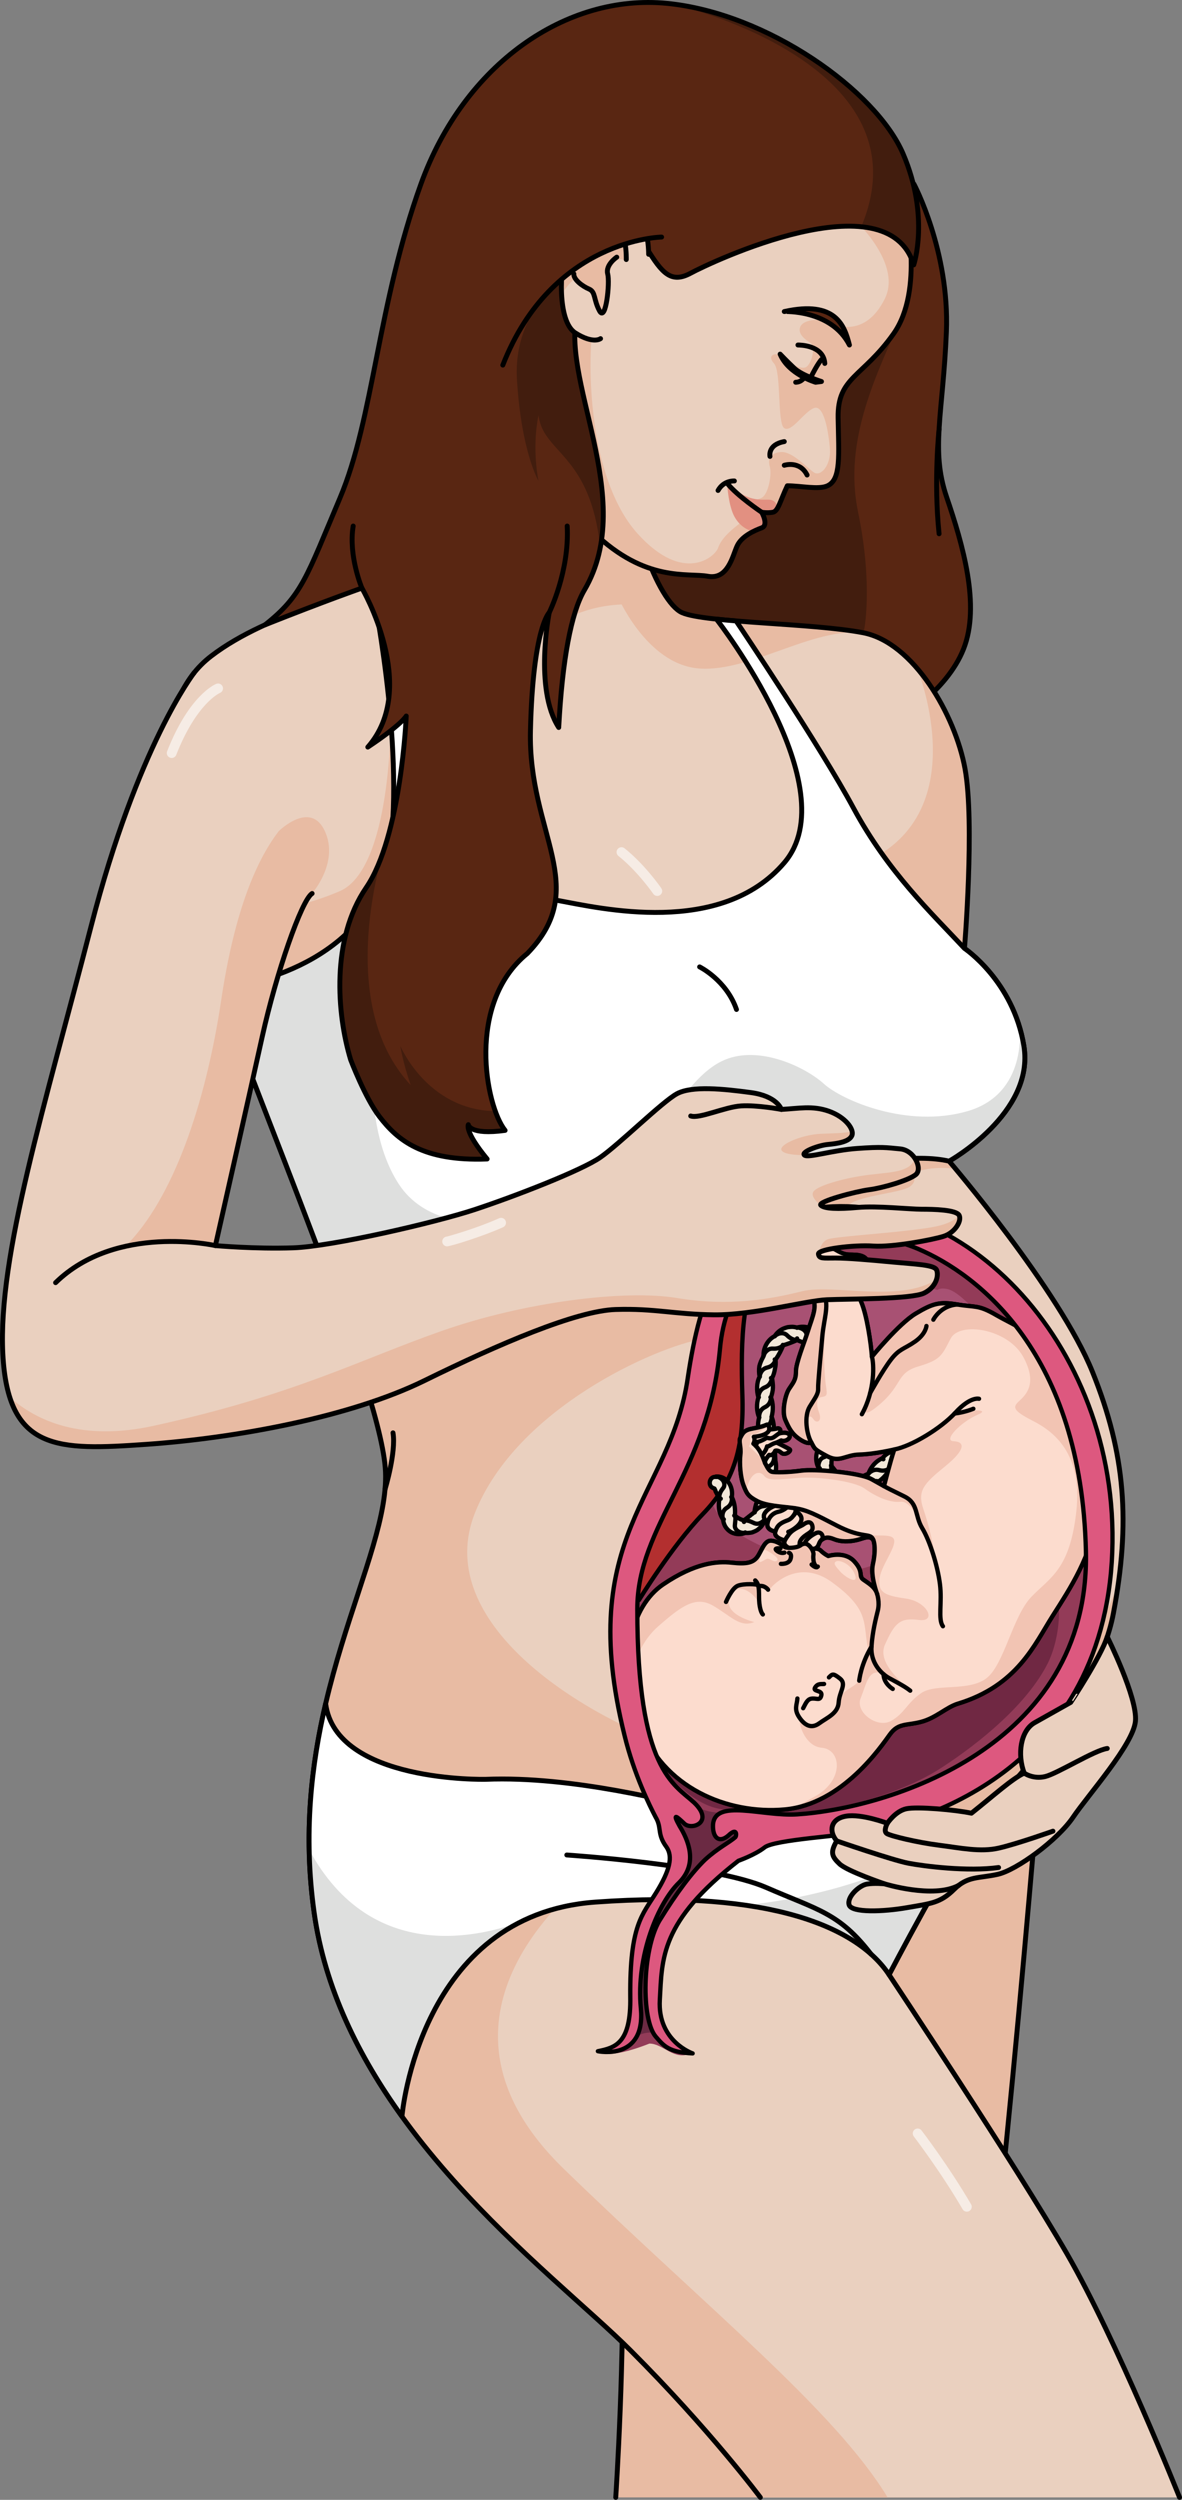<?xml version="1.0" encoding="utf-8"?>
<!-- Generator: Adobe Illustrator 16.0.0, SVG Export Plug-In . SVG Version: 6.00 Build 0)  -->
<!DOCTYPE svg PUBLIC "-//W3C//DTD SVG 1.1//EN" "http://www.w3.org/Graphics/SVG/1.1/DTD/svg11.dtd">
<svg version="1.1" id="Layer_1" xmlns="http://www.w3.org/2000/svg" xmlns:xlink="http://www.w3.org/1999/xlink" x="0px" y="0px"
	 width="260.901px" height="551.722px" viewBox="0 0 260.901 551.722" enable-background="new 0 0 260.901 551.722"
	 xml:space="preserve">
<rect x="0" y="0" width="260.901" height="551.722" fill="#808080" stroke="none"/>
<g>
	<g>
		<path fill="#592612" d="M201.725,40.604c0,0,7.891,14.79,7.168,32.648c-0.721,17.856-3.514,25.974,0.048,36.435
			c3.562,10.462,7.528,23.99,3.741,33.551c-3.789,9.56-14.611,15.692-14.611,15.692l-52.849-10.426l-10.463-31.422l43.388-57.179
			L201.725,40.604z"/>
		<path fill="#421D0E" d="M166.663,75.067l-29.535,38.924c-0.141,2.905-0.277,5.838-0.404,8.635l6.865,20.618
			c6.369,3.104,14.768,7.22,16.563,8.101l0.616,0.121l23.191-4.869l6.596-6.941c0.246-0.164,2.182-10.619-1.146-26.592
			c-3.341-16.041,4.104-30.602,10.433-44.93C189.108,65.737,176.012,71.662,166.663,75.067z"/>
		
			<path fill="none" stroke="#000000" stroke-width="1.082" stroke-linecap="round" stroke-linejoin="round" stroke-miterlimit="10" d="
			M201.725,40.604c0,0,7.891,14.79,7.168,32.648c-0.721,17.856-3.514,25.974,0.048,36.435c3.562,10.462,7.528,23.99,3.741,33.551
			c-3.789,9.56-14.611,15.692-14.611,15.692l-52.849-10.426l-10.463-31.422l43.388-57.179L201.725,40.604z"/>
		<path fill="#E8BBA3" d="M229.963,385.862c0,0-11.357,140.953-18.111,165.318c-15.561,0-75.941,0-75.941,0
			s2.203-33.182,1.259-55.824c-0.943-22.641,0.315-114.467,6.919-118.555S229.963,385.862,229.963,385.862z"/>
		
			<path fill="none" stroke="#000000" stroke-width="1.082" stroke-linecap="round" stroke-linejoin="round" stroke-miterlimit="10" d="
			M135.911,551.181c0,0,2.203-33.182,1.259-55.824c-0.943-22.641,0.315-114.467,6.919-118.555s85.875,9.061,85.875,9.061
			s-11.168,138.609-17.941,164.686"/>
		
			<path fill="none" stroke="#000000" stroke-width="1.082" stroke-linecap="round" stroke-linejoin="round" stroke-miterlimit="10" d="
			M143.963,125.592c0,0-4.652,6.353,0,19.204"/>
		<g>
			<path fill="#EAD0BF" d="M106.95,90.954c0,0,5.142,24.893-11.092,32.468c-16.234,7.576-36.525,11.635-49.242,21.374
				c-12.717,9.741-12.447,31.115-2.436,61.689c10.012,30.573,39.23,97.4,40.854,117.424c1.624,20.021-22.185,51.947-15.692,98.213
				c6.494,46.268,52.219,79.006,69.806,96.592s28.679,32.467,28.679,32.467h92.533c0,0-13.799-34.631-24.893-53.842
				c-11.092-19.209-39.23-61.518-39.23-61.518s13.799-26.414,18.939-32.908s26.785-26.785,30.574-46.807
				c3.787-20.023,2.705-35.174-4.6-53.303c-7.307-18.127-31.656-46.535-31.656-46.535s18.938-10.566,16.504-25.434
				c-2.346-14.328-13.111-21.521-13.111-21.521s2.289-27.721,0.125-39.625c-2.166-11.904-11.365-27.867-22.457-30.033
				c-11.094-2.163-34.902-2.158-40.044-4.461c-5.141-2.303-12.987-21.783-11.363-38.017C125.62,90.414,106.95,90.954,106.95,90.954z
				"/>
		</g>
		<path fill="#E8BBA3" d="M191.773,139.957c-0.403-0.116-0.81-0.222-1.218-0.302c-11.094-2.163-34.902-2.158-40.044-4.461
			c-3.128-1.401-7.255-9.168-9.644-18.691c-3.729-0.246-6.108-0.404-6.108-0.404l1.374,15.064c0,0,6.401,15.477,18.17,16.371
			C166.071,148.429,180.76,137.455,191.773,139.957z"/>
		<path fill="#E8BBA3" d="M124.454,478.681c-33.678-32.68,1.745-60.117,1.496-61.32l-38.416-2.9
			c-0.645,0.275-8.277,7.275-16.758,15.156c10.018,42.316,51.752,72.477,68.372,89.098c17.587,17.586,28.679,32.467,28.679,32.467
			h28.092C184.295,531.97,156.273,509.558,124.454,478.681z"/>
		<path fill="#E8BBA3" d="M81.567,409.399l91.99,4.4l34.352,0.66c2.832-4.926,5.539-9.363,7.268-11.547
			c5.141-6.494,26.785-26.785,30.574-46.807c0.433-2.293,0.795-4.518,1.1-6.697c-2.67,7.242-6.543,15.299-12.172,22.545
			c-14.998,19.299-60.941,22.545-85.111,13.936c-24.169-8.611-53.932-28.908-44.732-51.996s39.863-36.615,50.324-38.42
			c10.461-1.803,12.199-2.449,17.311-3.846c5.109-1.398,14.373-1.699,25.089-3.197c10.714-1.5,8.306-4.506,8.306-4.506h-19.918
			c0,0-1-3.889,1.82-6.154c2.82-2.267,13.266-1.131,17.562-2.131s5.742-4.796,5.742-4.796h-27.024c0,0,0.9-3.198,3.498-5.096
			c2.598-1.898,11.191-2.497,13.189-3.797s0.699-2.997,0.699-2.997c4.395-1.898,9.51-0.965,9.51-0.965l0,0
			c-0.914-1.098-1.447-1.721-1.447-1.721s4.162-2.322,8.334-6.322c-11.955-3.054-31.852-7.59-32.727-6.961
			c-1.258,0.9-15.152,20.924-15.152,20.924s-58.661,17.74-93.691,28.34c4.779,13.611,8.248,25.129,8.776,31.66
			c1.37,16.891-15.364,42.26-16.729,77.564L81.567,409.399z"/>
		<path fill="#E8BBA3" d="M86.233,158.931c0,0,0.168,32.836-11.239,37.748c-11.407,4.911-19.169,4.119-19.169,4.119l-1.27,24.557
			c0,0,11.408-0.316,12.518,0s21.703-10.614,21.703-10.614s5.545-18.062,6.18-20.438c0.634-2.376,2.535-28.043,2.535-28.043"/>
		<path fill="#E8BBA3" d="M140.95,116.831l-22.084-11.994l-11.622,7.266c0,0-3.238,13.34,5.581,37.457
			c11.877-23.756,37.687-14.365,37.687-14.365C147.418,133.81,143.348,126.203,140.95,116.831z"/>
		<path fill="#E8BBA3" d="M188.262,191.35c-0.281,12.948,20.126,26.601,20.126,27.022c0,0.209,5.865-0.652,11.788-1.573
			c-3.551-4.985-7.289-7.485-7.289-7.485s2.289-27.721,0.125-39.625c-1.313-7.221-5.217-15.932-10.561-22.154
			C202.655,148.034,216.2,181.571,188.262,191.35z"/>
		<path fill="#E8BBA3" d="M235.37,342.388c0,0-1.117,4.176-6.014,4.176c-4.895,0-1.861,6.58,0,7.344
			C233.975,355.802,238.542,345.397,235.37,342.388z"/>
		
			<path fill="none" stroke="#000000" stroke-width="1.082" stroke-linecap="round" stroke-linejoin="round" stroke-miterlimit="10" d="
			M260.36,551.181c0,0-13.799-34.631-24.893-53.842c-11.092-19.209-39.23-61.518-39.23-61.518s13.799-26.414,18.939-32.908
			s26.785-26.785,30.574-46.807c3.787-20.023,2.705-35.174-4.6-53.303c-7.307-18.127-31.656-46.535-31.656-46.535
			s18.938-10.566,16.504-25.434c-2.346-14.328-13.111-21.521-13.111-21.521s2.289-27.721,0.125-39.625
			c-2.166-11.904-11.365-27.867-22.457-30.033c-11.094-2.163-34.902-2.158-40.044-4.461c-5.141-2.303-12.987-21.783-11.363-38.017
			c-13.528-6.764-32.198-6.224-32.198-6.224s5.142,24.893-11.092,32.468c-16.234,7.576-36.525,11.635-49.242,21.374
			c-12.717,9.741-12.447,31.115-2.436,61.689c10.012,30.573,39.23,97.4,40.854,117.424c1.624,20.021-22.185,51.947-15.692,98.213
			c6.494,46.268,52.219,79.006,69.806,96.592s28.679,32.467,28.679,32.467"/>
		<path fill="#FFFFFF" d="M209.495,256.269c0,0,18.938-10.566,16.504-25.434c-2.346-14.328-13.111-21.521-13.111-21.521
			c-7.182-7.698-16.922-16.898-24.498-30.967c-7.283-13.529-24.598-39.341-25.916-41.303c-1.49-0.121-2.902-0.25-4.219-0.389
			l0.086,0.257c0,0,28.789,37.066,14.773,53.495c-14.017,16.429-40.809,9.998-49.906,8.341c-9.1-1.658-26.285-13.396-29.824-33.868
			c-3.539-20.474-6.734-37.611-6.734-37.611l-0.002-0.001c-1.535,0.584-3.082,1.153-4.639,1.715v0.002
			c0,0,7.332,35.137,4.045,58.643c-3.285,23.505-29.32,30.091-37.914,30.21l0,0c6.555,17.992,16.324,42.191,24.176,63.48
			l31.938,2.607l58.385-19.714C162.637,264.211,194.934,252.876,209.495,256.269z"/>
		<path fill="#DEDFDE" d="M225.036,226.681c0.018,0.144,1.848,14.668-11.436,18.543c-13.35,3.895-27.779-2.42-31.748-6.026
			c-3.966-3.607-14.099-8.55-21.855-5.303c-7.756,3.247-12.773,14.322-21.07,23.882c-8.299,9.559-40.18,19.873-50.866,3.606
			c-10.688-16.267-3.788-46.536-3.429-47.618c0.361-1.082,0.542-14.25,0.723-14.971c0.031-0.129-1.297,0.146-3.504,0.684
			c-8.545,13.962-26.785,18.264-33.711,18.359c6.555,17.992,16.324,42.191,24.176,63.48l12.842,1.049
			c15.26-2.531,34.287-5.832,34.287-5.832s2.693-0.068,7.238-0.184l35.955-12.14c0,0,32.297-11.335,46.857-7.942
			c0,0,18.938-10.566,16.504-25.434C225.758,229.376,225.428,227.993,225.036,226.681z"/>
		
			<path fill="none" stroke="#000000" stroke-width="1.082" stroke-linecap="round" stroke-linejoin="round" stroke-miterlimit="10" d="
			M209.495,256.269c0,0,18.938-10.566,16.504-25.434c-2.346-14.328-13.111-21.521-13.111-21.521
			c-7.182-7.698-16.922-16.898-24.498-30.967c-7.283-13.529-24.598-39.341-25.916-41.303c-1.49-0.121-2.902-0.25-4.219-0.389
			l0.086,0.257c0,0,28.789,37.066,14.773,53.495c-14.017,16.429-40.809,9.998-49.906,8.341c-9.1-1.658-26.285-13.396-29.824-33.868
			c-3.539-20.474-6.734-37.611-6.734-37.611l-0.002-0.001c-1.535,0.584-3.082,1.153-4.639,1.715v0.002
			c0,0,7.332,35.137,4.045,58.643c-3.285,23.505-29.32,30.091-37.914,30.21l0,0c6.555,17.992,16.324,42.191,24.176,63.48
			l31.938,2.607l58.385-19.714C162.637,264.211,194.934,252.876,209.495,256.269z"/>
		<path fill="#FFFFFF" d="M196.237,435.821c0,0,13.799-26.414,18.939-32.908c0.793-1.004,1.982-2.336,3.438-3.943v-0.002
			c0,0-11.031,8.227-32.169,5.695c0,0-19.239-2.371-28.505-4.65s-31.594-8.096-50.732-7.314c0,0-33.039,0.793-35.328-16.684l0,0
			c-3.146,13.439-4.971,28.768-2.537,46.107c2.357,16.801,9.9,31.811,19.379,44.965c0.025-0.301,3.848-44.477,42.657-47.289
			C170.411,416.97,189.436,425.521,196.237,435.821z"/>
		<path fill="#DEDFDE" d="M216.739,401.063c-0.321-0.15-0.631-0.309-0.975-0.439c-18.51,17.42-51.332,19.84-51.332,19.84
			l0.002,0.004c17.449,2.496,27.303,8.539,31.803,15.354c0,0,13.799-26.414,18.939-32.908
			C215.592,402.388,216.124,401.765,216.739,401.063z"/>
		<g>
			<path fill="#DEDFDE" d="M115.368,423.952c-8.742,3.365-33.289,9.902-47.119-15.711c0.086,4.479,0.424,9.1,1.094,13.881
				c2.357,16.801,9.9,31.811,19.379,44.965C88.743,466.835,91.451,435.579,115.368,423.952z"/>
			<polygon fill="#DEDFDE" points="118.567,422.563 118.559,422.569 118.567,422.563 			"/>
		</g>
		
			<path fill="none" stroke="#000000" stroke-width="1.082" stroke-linecap="round" stroke-linejoin="round" stroke-miterlimit="10" d="
			M196.237,435.821c0,0,13.799-26.414,18.939-32.908c0.793-1.004,1.982-2.336,3.438-3.943v-0.002c0,0-11.031,8.227-32.169,5.695
			c0,0-19.239-2.371-28.505-4.65s-31.594-8.096-50.732-7.314c0,0-33.039,0.793-35.328-16.684l0,0
			c-3.146,13.439-4.971,28.768-2.537,46.107c2.357,16.801,9.9,31.811,19.379,44.965c0.025-0.301,3.848-44.477,42.657-47.289
			C170.411,416.97,189.436,425.521,196.237,435.821z"/>
		<path fill="#EAD0BF" d="M199.807,46.491c0,0,4.285,17.489-2.574,27.172c-6.858,9.685-12.395,9.5-12.238,18.553
			c0.143,8.273,0.689,13.585-2.335,14.998c-1.97,0.918-5.851,0-8.876,0c-1.615,3.429-2.018,5.648-3.229,5.85
			c-1.209,0.202-2.421,0-2.421,0s1.614,2.824,0,3.43c-1.613,0.605-4.438,1.815-5.447,4.034c-1.009,2.22-2.017,7.465-6.456,6.657
			c-4.438-0.807-13.717,1.414-25.217-9.682c-11.498-11.096-15.936-30.462-8.473-55.68C130.006,36.606,172.975,7.354,199.807,46.491z
			"/>
		<path fill="#E8BBA3" d="M197.233,73.663c5.207-7.35,3.993-19.193,3.105-24.475l-13.676-2.462
			c0.441,0.11,12.829,10.838,8.627,19.243c-4.205,8.406-10.555,6.15-12.6,5.154c-2.049-0.996-5.477-0.511-6.061,1.039
			c-0.584,1.549,1.059,2.741,2.22,3.484c1.159,0.742,0.515,4.058-0.702,5.209s-4.318-1.124-5.645-2.199
			c-1.324-1.074-3.316-0.234-1.656,1.558c1.66,1.793,0.665,13.295,2.268,14.29c1.604,0.995,4.195-3.428,6.494-4.424
			s3.311,5.531,3.578,9.015c0.269,3.483-2.006,6.248-3.578,5.142c-1.573-1.105-4.782-4.645-7.213-4.471
			c-2.432,0.175-2.952,1.596-2.472,3.254c0.481,1.659-0.3,6.04-1.789,6.836c-1.49,0.796-3.813,0.395-3.813,0.395
			s0.665,3.941-1.327,5.49c-1.991,1.548-3.801,3.206-4.5,5.197c-0.697,1.991-7.666,8-17.73-3.133
			c-10.066-11.134-11.088-33.586-10.134-43.872c0.642-6.919-5.201-8.28-9.097-8.432c-5.992,23.422-1.451,41.452,9.48,52.001
			c11.5,11.096,20.779,8.875,25.217,9.682c4.439,0.808,5.447-4.438,6.456-6.657c1.009-2.219,3.834-3.429,5.447-4.034
			c1.614-0.605,0-3.43,0-3.43s1.212,0.202,2.421,0c1.211-0.201,1.613-2.421,3.229-5.85c3.025,0,6.906,0.918,8.876,0
			c3.024-1.413,2.478-6.725,2.335-14.998C184.838,83.163,190.375,83.348,197.233,73.663z"/>
		<path fill="#E29081" d="M170.374,110.383c-1.344-0.504-5.055,1.22-9.754-3.983l-0.109,0.25c0,0,0.107,3.581,1.165,6.414
			c1.071,2.871,3.458,4.133,4.71,4.178c0.002,0-0.004,0,0,0c0.984-0.599,0.986-0.463,1.749-0.748c1.614-0.605,0-3.43,0-3.43
			s1.212,0.202,2.421,0c0.382-0.064,0.682-0.35,0.967-0.789C171.538,112.131,171.643,110.858,170.374,110.383z"/>
		
			<path fill="none" stroke="#000000" stroke-width="1.082" stroke-linecap="round" stroke-linejoin="round" stroke-miterlimit="10" d="
			M199.807,46.491c0,0,4.285,17.489-2.574,27.172c-6.858,9.685-12.395,9.5-12.238,18.553c0.143,8.273,0.689,13.585-2.335,14.998
			c-1.97,0.918-5.851,0-8.876,0c-1.615,3.429-2.018,5.648-3.229,5.85c-1.209,0.202-2.421,0-2.421,0s1.614,2.824,0,3.43
			c-1.613,0.605-4.438,1.815-5.447,4.034c-1.009,2.22-2.017,7.465-6.456,6.657c-4.438-0.807-13.717,1.414-25.217-9.682
			c-11.498-11.096-15.936-30.462-8.473-55.68C130.006,36.606,172.975,7.354,199.807,46.491z"/>
		
			<path fill="none" stroke="#000000" stroke-width="1.082" stroke-linecap="round" stroke-linejoin="round" stroke-miterlimit="10" d="
			M173.114,102.688c0,0,3.408-1.101,5.033,2.149"/>
		<path fill="#592612" d="M201.684,58.461c0,0,3.604-10.642-2.35-24.53c-5.951-13.89-29.943-31.025-52.129-33.189
			c-22.187-2.164-44.732,13.348-54.291,39.863c-9.563,26.515-10.464,51.767-17.857,69.264c-7.397,17.496-8.409,21.615-16.562,28.034
			c13.435-5.333,21.384-8.112,21.384-8.112s12.852,21.926,1.309,35.093c7.576-5.052,8.479-6.854,8.479-6.854
			s-1.082,26.515-8.839,37.878c-7.757,11.364-6.495,27.816-3.428,37.988c0,0,3.173,8.382,6.33,12.511
			c3.983,5.208,9.544,9.928,23.794,9.387c-5.051-6.133-4.15-7.576-4.15-7.576s0.181,2.345,8.117,1.264
			c-4.328-5.412-8.625-28.042,4.904-39.045c14.235-14.688,0.146-26.433,0.688-49.16c0.541-22.727,4.148-26.08,4.148-26.08
			s-3.385,16.881,2.095,25.359c0.792-14.972,2.752-25.358,5.663-30.313c11.974-20.385-6.133-47.25-1.264-62.04
			c4.871-14.79,11.578-19.036,15.006-13.444s5.413,7.865,9.742,5.521C156.802,57.933,195.917,39.341,201.684,58.461z"/>
		<path fill="#421D0E" d="M149.67,1.204c1.736,0.417,55.426,13.639,40.385,48.938c0.021,0.022,0.041,0.045,0.063,0.068
			c5.523,0.558,9.914,2.932,11.566,8.406c0,0,3.604-10.641-2.35-24.53C193.602,20.71,171.139,4.329,149.67,1.204z"/>
		<g>
			<path fill="#421D0E" d="M107.524,255.792c-5.051-6.133-4.15-7.576-4.15-7.576s0.181,2.345,8.117,1.264
				c-0.689-0.862-1.528-2.34-2.399-4.256c-0.001,0-0.001,0-0.001,0c-14.836-0.354-20.722-14.377-20.722-14.377
				s0.509,3.556,2.286,8.635c-13.82-14.781-9.357-39.491-6.354-50.682c-0.977,2.68-2.121,5.126-3.474,7.106
				c-7.757,11.364-6.495,27.816-3.428,37.988c0,0,3.173,8.382,6.33,12.511C87.713,251.613,93.274,256.333,107.524,255.792z"/>
			<path fill="#421D0E" d="M86.091,182.97l-0.005,0.004c-0.002,0.008-0.004,0.016-0.006,0.023
				C86.083,182.992,86.091,182.97,86.091,182.97z"/>
		</g>
		<path fill="#421D0E" d="M118.866,91.634c0.809,6.677,7.268,7.998,11.168,18.223c1.371,3.598,2.102,7.457,2.422,11.112
			c3.701-18.69-8.891-40.134-4.73-52.768c0.767-2.329,1.58-4.396,2.418-6.206l-4.049-2.318c0,0-12.959,8.089-11.99,24.088
			c0.971,16,4.762,22.383,4.762,22.383S117.329,99.128,118.866,91.634z"/>
		
			<path fill="none" stroke="#000000" stroke-width="1.082" stroke-linecap="round" stroke-linejoin="round" stroke-miterlimit="10" d="
			M201.684,58.461c0,0,3.604-10.642-2.35-24.53c-5.951-13.89-29.943-31.025-52.129-33.189
			c-22.187-2.164-44.732,13.348-54.291,39.863c-9.563,26.515-10.464,51.767-17.857,69.264c-7.397,17.496-8.409,21.615-16.562,28.034
			c13.435-5.333,21.384-8.112,21.384-8.112s12.852,21.926,1.309,35.093c7.576-5.052,8.479-6.854,8.479-6.854
			s-1.082,26.515-8.839,37.878c-7.757,11.364-6.495,27.816-3.428,37.988c0,0,3.173,8.382,6.33,12.511
			c3.983,5.208,9.544,9.928,23.794,9.387c-5.051-6.133-4.15-7.576-4.15-7.576s0.181,2.345,8.117,1.264
			c-4.328-5.412-8.625-28.042,4.904-39.045c14.235-14.688,0.146-26.433,0.688-49.16c0.541-22.727,4.148-26.08,4.148-26.08
			s-3.385,16.881,2.095,25.359c0.792-14.972,2.752-25.358,5.663-30.313c11.974-20.385-6.133-47.25-1.264-62.04
			c4.871-14.79,11.578-19.036,15.006-13.444s5.413,7.865,9.742,5.521C156.802,57.933,195.917,39.341,201.684,58.461z"/>
		
			<path fill="none" stroke="#000000" stroke-width="1.082" stroke-linecap="round" stroke-linejoin="round" stroke-miterlimit="10" d="
			M181.323,79.353c0,0-0.879,0.902-2.474,4.175"/>
		
			<path fill="#0D0E0E" stroke="#000000" stroke-width="1.082" stroke-linecap="round" stroke-linejoin="round" stroke-miterlimit="10" d="
			M172.194,78.155c1.848,4.477,7.83,6.212,7.83,6.212l1.299-0.165c0,0-4.318-1.344-6.012-2.941
			C173.618,79.665,172.194,78.155,172.194,78.155z"/>
		<path fill="#592612" d="M173.114,68.759c-0.027,0.006,10.35-0.503,14.379,7.385C186.401,71.862,184.499,66.241,173.114,68.759z"/>
		
			<path fill="none" stroke="#000000" stroke-width="1.082" stroke-linecap="round" stroke-linejoin="round" stroke-miterlimit="10" d="
			M173.114,68.759c-0.027,0.006,10.35-0.503,14.379,7.385C186.401,71.862,184.499,66.241,173.114,68.759z"/>
		
			<path fill="none" stroke="#000000" stroke-width="1.082" stroke-linecap="round" stroke-linejoin="round" stroke-miterlimit="10" d="
			M169.954,100.731c0,0-0.561-2.602,3.16-3.273"/>
		
			<path fill="none" stroke="#000000" stroke-width="1.082" stroke-linecap="round" stroke-linejoin="round" stroke-miterlimit="10" d="
			M168.134,113.063c0,0-5.442-3.645-7.624-6.414"/>
		
			<path fill="none" stroke="#000000" stroke-width="1.082" stroke-linecap="round" stroke-linejoin="round" stroke-miterlimit="10" d="
			M162.096,106.149c0,0-2.342-0.172-3.602,2.095"/>
		
			<path fill="none" stroke="#000000" stroke-width="1.082" stroke-linecap="round" stroke-linejoin="round" stroke-miterlimit="10" d="
			M177.627,83.163c0,0-0.568,1.16-1.996,1.204"/>
		
			<path fill="none" stroke="#000000" stroke-width="1.082" stroke-linecap="round" stroke-linejoin="round" stroke-miterlimit="10" d="
			M176.127,76.144c0.323,0,5.658,0,5.927,4.071"/>
		<g>
			<path fill="#EAD0BF" d="M143.178,56.125c0,0,0.039-10.255-5.186-12.384c-5.225-2.127-11.324,5.759-12.9,10.596
				c-1.58,4.837-2.103,16.613,1.893,19.137c3.994,2.525,5.572,1.264,5.572,1.264"/>
			<path fill="#E8BBA3" d="M141.419,47.378c-1.606-0.309-3.763-0.605-3.991-0.651c-0.281-0.058-6.248,1.239-9.172,1.882
				c-1.465,1.904-2.604,4.008-3.164,5.729c-0.797,2.441-1.322,6.646-1.137,10.541c0.848-1.154,2.313-3.196,3.086-3.326
				c1.064-0.18,2.459,1.996,3.589,2.666s0.04,2.958,1.716,4.42c1.678,1.463,2.078,0.039,1.878-4.85
				c-0.2-4.891,1.909-7.033,3.11-6.506c1.203,0.525,0-2.499,0-4.162c0-1.662,3.662-1.341,4.413-0.798c0,0,0.319-1.052,0.659-2.128
				C142.164,49.237,141.844,48.276,141.419,47.378z"/>
			
				<path fill="none" stroke="#000000" stroke-width="1.082" stroke-linecap="round" stroke-linejoin="round" stroke-miterlimit="10" d="
				M143.178,56.125c0,0,0.039-10.255-5.186-12.384c-5.225-2.127-11.324,5.759-12.9,10.596c-1.58,4.837-2.103,16.613,1.893,19.137
				c3.994,2.525,5.572,1.264,5.572,1.264"/>
			
				<path fill="none" stroke="#000000" stroke-width="1.082" stroke-linecap="round" stroke-linejoin="round" stroke-miterlimit="10" d="
				M138.235,57.282c0,0,0.211-7.256-2.943-8.098s-5.258,0.946-5.258,0.946"/>
			
				<path fill="none" stroke="#000000" stroke-width="1.082" stroke-linecap="round" stroke-linejoin="round" stroke-miterlimit="10" d="
				M136.133,56.755c0,0-2.523,1.685-1.999,3.682c0.526,1.997-0.419,10.725-1.788,8.201c-1.367-2.523-0.84-4.205-2.313-4.836
				s-3.471-2.104-3.365-3.365"/>
		</g>
		<g>
			<path fill="#592612" d="M146.035,52.322c0,0-37.116,0.521-40.112,53.512L95.78,74.108l39.576-46.684l15.52,18.903"/>
			
				<path fill="none" stroke="#000000" stroke-width="1.082" stroke-linecap="round" stroke-linejoin="round" stroke-miterlimit="10" d="
				M146.035,52.322c0,0-24.136,0.339-35.052,28.258"/>
		</g>
		
			<path fill="none" stroke="#000000" stroke-width="1.082" stroke-linecap="round" stroke-linejoin="round" stroke-miterlimit="10" d="
			M233.975,338.21c0,0,3.16,4.516,0,8.354"/>
		<g>
			<g>
				<path fill="#F6ECE5" d="M213.41,488.12c-0.372,0-0.735-0.191-0.936-0.537c-4.864-8.344-10.721-15.996-10.779-16.072
					c-0.364-0.475-0.274-1.154,0.199-1.518c0.475-0.367,1.154-0.273,1.518,0.199c0.06,0.076,5.996,7.834,10.932,16.301
					c0.302,0.518,0.127,1.18-0.39,1.48C213.783,488.073,213.595,488.12,213.41,488.12z"/>
				<path fill="#F6ECE5" d="M145.084,197.736c-0.345,0-0.683-0.163-0.893-0.469c-0.034-0.05-3.446-4.978-7.688-8.355
					c-0.468-0.372-0.545-1.054-0.173-1.521c0.373-0.468,1.053-0.546,1.521-0.173c4.501,3.584,7.978,8.61,8.123,8.823
					c0.339,0.492,0.214,1.166-0.278,1.504C145.509,197.675,145.295,197.736,145.084,197.736z"/>
				<path fill="#F6ECE5" d="M235.8,308.282c-0.472,0-0.905-0.313-1.04-0.789c-0.954-3.367-4.078-8.322-4.109-8.373
					c-0.32-0.504-0.17-1.174,0.335-1.492c0.504-0.322,1.172-0.17,1.493,0.334c0.136,0.215,3.325,5.273,4.363,8.941
					c0.163,0.576-0.171,1.174-0.746,1.336C235.998,308.269,235.898,308.282,235.8,308.282z"/>
			</g>
		</g>
		
			<path fill="none" stroke="#000000" stroke-width="1.082" stroke-linecap="round" stroke-linejoin="round" stroke-miterlimit="10" d="
			M207.284,94.72c0,0-1.23,11.399,0,23.086"/>
		
			<path fill="none" stroke="#000000" stroke-width="1.082" stroke-linecap="round" stroke-linejoin="round" stroke-miterlimit="10" d="
			M79.879,129.79c0,0-3.004-7.1-1.92-13.691"/>
		
			<path fill="none" stroke="#000000" stroke-width="1.082" stroke-linecap="round" stroke-linejoin="round" stroke-miterlimit="10" d="
			M121.231,135.194c0,0,4.492-9.037,3.965-19.096"/>
		
			<path fill="none" stroke="#000000" stroke-width="1.082" stroke-linecap="round" stroke-linejoin="round" stroke-miterlimit="10" d="
			M154.426,213.394c0,0,5.914,2.925,8.139,9.399"/>
		
			<path fill="none" stroke="#000000" stroke-width="1.082" stroke-linecap="round" stroke-linejoin="round" stroke-miterlimit="10" d="
			M169.1,402.173c0,0-8.699-3.367-12.91-6.264"/>
		
			<path fill="none" stroke="#000000" stroke-width="1.082" stroke-linecap="round" stroke-linejoin="round" stroke-miterlimit="10" d="
			M84.984,328.692c0,0,2.48-8.139,1.761-12.463"/>
		
			<path fill="none" stroke="#000000" stroke-width="1.082" stroke-linecap="round" stroke-linejoin="round" stroke-miterlimit="10" d="
			M125.109,409.399c0,0,32.54,2.168,43.991,7.164c11.449,4.996,16.134,5.58,23.158,14.719"/>
	</g>
	<g>
		<g>
			<path fill-rule="evenodd" clip-rule="evenodd" fill="#933B58" d="M183.511,269.363c-13.033-1.334-22.136,10.065-27.87,32.108
				c-5.742,21.866-22.967,49.913-16.763,71.379c6.204,21.467,9.908,31.575,9.908,31.575s3.403,3.442-1.892,11.442
				c-5.303,7.817-6.892,16.797-7.082,25.398c-0.188,8.6-0.683,10.365-7.871,11.377c0,0,1.627,2.25,11.396-1.619
				c2.987-0.056,5.521,3.935,9.179,2.109c0,0-9.202-3.336-8.325-12.652c0.881-9.314,4.974-25.361,20.645-33.202
				c15.668-7.838,34.18-4.853,47.023-13.517c12.838-8.839,37.813-26.679,28.861-72.836
				C231.595,274.951,199.711,271.164,183.511,269.363L183.511,269.363z"/>
			<path fill-rule="evenodd" clip-rule="evenodd" fill="#6B2A43" d="M152.957,397.841c0,0,1.277,2.613,8.804,2.295
				c-2.234,2.328-2.234,2.328-2.234,2.328c4.223,0.797,4.223,0.797,4.223,0.797c0.239,3.511,0.239,3.511,0.239,3.511
				s-23.029,14.666-19.608,38.15c0,0,0.237,3.334,2.911,5.744c0,0-2.889-4.517-8.413-0.193c-5.528,4.322-0.182-0.348-0.182-0.348
				s2.345-5.666,1.735-10.05c-0.433-4.387,0.957-14.429,4.374-19.06c2.731-3.92,6.486-9.262,4.995-13.978
				c-1.49-4.716-4.352-7.825-1.738-8.577C150.497,397.535,152.957,397.841,152.957,397.841L152.957,397.841z"/>
			<path fill-rule="evenodd" clip-rule="evenodd" fill="#702843" d="M147.847,392.237c9.854,9.833,12.954,6.258,20.191,7.704
				c6.352,1.111,12.835-0.065,18.963-1.586c7.005-1.539,14.865-4.322,20.947-8.303c8.338-5.431,18.733-13.886,23.313-22.935
				c3.728-7.453,4.324-22.403-5.578-25.382c-11.849-3.467-24.078,10.298-34.375,14.357c-13.092,5.165-36.012,2.083-42.036,18.54
				C147.435,379.766,145.3,387.892,147.847,392.237"/>
			<path fill-rule="evenodd" clip-rule="evenodd" fill="#A85173" d="M206.917,284.689c-5.127-1.48-10.217-0.86-15.187-3.221
				c-5.146-2.356-12.692-1.513-17.935,0.515c-7.863,2.775-9.72,6.84-10.802,14.749c-0.786,4.924-1.573,9.843-2.892,14.6
				c-1.488,5.109-4.158,12.698-3.532,17.941c1.029,8.044,10.597,11.72,16.979,14.228c10.634,4.356,19.267,5.072,27.185-4.191
				c2.578-3.202,4.461-6.043,7.932-8.562c2.428-1.799,4.689-3.067,6.399-5.729c2.907-4.435,5.097-9.559,6.058-14.657
				c1.273-7.034,0.606-14.558-4.596-19.719c-1.613-1.721-5.03-5.688-7.501-6.169C208.144,284.315,207.441,284.328,206.917,284.689"
				/>
			<path fill-rule="evenodd" clip-rule="evenodd" fill="#B32F2F" d="M163.861,307.855c-0.402-11.919-0.117-25.092,5.661-30.007
				c0,0-2.096,0.693-5.181,2.155c-3.482,5.303-6.369,12.504-8.7,21.468c-3.783,14.399-12.54,31.479-16.31,47.599
				c0.51,1.38,1.073,2.741,1.707,4.063c0,0,7.252-11.883,14.063-18.951C161.909,327.116,164.262,319.771,163.861,307.855z"/>
			
				<path fill-rule="evenodd" clip-rule="evenodd" fill="none" stroke="#000000" stroke-width="0.949" stroke-linecap="round" stroke-linejoin="round" stroke-miterlimit="10" d="
				M163.861,307.855c-0.402-11.919-0.117-25.092,5.661-30.007c0,0-2.096,0.693-5.181,2.155c-3.482,5.303-6.369,12.504-8.7,21.468
				c-3.783,14.399-12.54,31.479-16.31,47.599c0.51,1.38,1.073,2.741,1.707,4.063c0,0,7.252-11.883,14.063-18.951
				C161.909,327.116,164.262,319.771,163.861,307.855z"/>
		</g>
		<g>
			<path fill="#F2E8D9" d="M200.333,321.448l0.068-0.12c-0.651-0.648-1.764-1.167-2.962-1.032c-1.197,0.12-2.131,0.812-2.641,1.524
				l0.185,0.233c-0.005,0.002-0.01,0.005-0.014,0.01l-0.182-0.233c-1.675,0.727-2.656,2.169-3.109,3.414l0.027,0.023
				c-0.004,0.001-0.007,0.003-0.012,0.005l-0.024-0.021c-0.602,0.276-1.03,0.474-1.447,0.662c-0.459,0.223-0.939,0.479-1.479,0.779
				l0.007,0.081c-0.002,0-0.005,0.002-0.009,0.002l-0.008-0.083c-1.179-0.376-2.181-0.571-3.369-0.702l-0.24,0.404
				c-0.002-0.001-0.004-0.004-0.008-0.005l0.24-0.404c-0.614-0.971-1.112-1.566-1.794-2.412c-0.027-0.274-0.037-0.561-0.03-0.855
				c0.064-0.468,0.102-0.935,0.121-1.413c0.091-0.623,0.227-1.256,0.383-1.862c0.281-0.386,0.562-0.85,0.77-1.333
				c0.299-0.711,0.473-1.473,0.493-2.246l-0.119-0.045c0.002-0.004,0.002-0.008,0.003-0.012l0.12,0.046
				c0.946-1.221,1.439-2.83,1.258-4.406l-0.186-0.036c0-0.004,0.001-0.009,0.003-0.014l0.187,0.036
				c0.366-0.697,0.633-1.476,0.68-2.301c0.085-0.848-0.048-1.555-0.273-2.314l-0.097-0.001c0-0.005,0.002-0.009-0.001-0.013
				l0.099,0.001c0.501-1.454,0.382-3.25-0.48-4.678l-0.312,0.076c0-0.004,0-0.009-0.004-0.013l0.312-0.076
				c0.106-1.65-0.72-3.423-2.036-4.425l-0.307,0.221c-0.001-0.005-0.005-0.009-0.008-0.012l0.307-0.221
				c-0.531-1.598-1.988-2.932-3.641-3.312l-0.048,0.079c-0.004-0.001-0.007-0.005-0.01-0.007l0.045-0.078
				c-1.136-1.245-3.128-1.872-4.854-1.364l0.001,0.046c-0.004-0.001-0.01-0.002-0.017-0.002v-0.044
				c-0.428-0.102-0.883-0.203-1.354-0.152c-0.231,0.012-0.471,0.036-0.705,0.069c-0.231,0.05-0.463,0.133-0.689,0.214
				c-0.915,0.315-1.691,0.996-2.174,1.762l0.024,0.024c-0.004,0.006-0.008,0.008-0.011,0.012l-0.025-0.029
				c-1.584,0.791-2.496,2.665-2.45,4.182c-0.051,0.166-0.093,0.337-0.139,0.51c-0.34,0.594-0.612,1.24-0.78,1.913
				c-0.124,0.774-0.093,1.573,0.047,2.338l0.05,0.007c0,0.004-0.003,0.008-0.002,0.012l-0.05-0.007
				c-0.359,0.711-0.52,1.479-0.541,2.246c-0.023,0.765,0.034,1.547,0.289,2.273l0.084-0.001c-0.001,0.005-0.001,0.008-0.002,0.013
				l-0.081,0.001c-0.455,1.448-0.436,3.058,0.15,4.452l0.035-0.003c0,0.004,0.001,0.008,0,0.014l-0.034,0.002
				c-0.406,1.471-0.286,3.007,0.302,4.387l0.041-0.002c0,0.003,0.002,0.008,0.002,0.012l-0.043,0.003
				c-0.399,1.44-0.256,2.963,0.257,4.325l0.073-0.003c-0.001,0.004,0,0.007,0.003,0.011l-0.074,0.005
				c-0.423,1.409-0.379,2.879,0.039,4.264l0.102,0.003c0,0.004,0.001,0.007,0,0.011l-0.101-0.003
				c-0.537,1.357-0.664,2.766-0.426,4.158l0.067,0.01c0,0.004,0.001,0.008-0.001,0.011l-0.069-0.011
				c-0.718,1.234-1.063,2.47-1.208,3.707l0.063,0.035c0,0.004-0.004,0.006-0.004,0.011l-0.064-0.037
				c-0.259,0.18-0.467,0.401-0.691,0.537c-0.106,0.075-0.199,0.167-0.292,0.25c-0.1,0.058-0.192,0.12-0.274,0.193
				c-0.157,0.186-0.345,0.221-0.491,0.412c-0.186,0.101-0.343,0.261-0.584,0.423l0.038,0.333c-0.002,0-0.006,0.002-0.009,0.002
				l-0.039-0.335c-0.59-0.164-0.951-0.371-1.108-0.453c-0.08-0.057-0.175-0.096-0.324-0.186c-0.141-0.113-0.331-0.259-0.532-0.477
				l-0.137,0.052c-0.001-0.002-0.003-0.004-0.005-0.007l0.137-0.052c0.103-1.139,0.033-2.589-0.679-4.048l-0.116,0.015
				c0-0.005-0.001-0.008-0.002-0.013l0.116-0.016c0.115-0.783,0.093-1.682-0.401-2.685c-0.259-0.494-0.669-1.01-1.239-1.374
				c-0.586-0.36-1.238-0.479-1.792-0.45l-0.018,0.101c-1.496-0.282-2.046,2.072-0.505,2.506c0.05,0.013,0.088,0.043,0.133,0.06
				l-0.009,0.069c0.296,0.34,0.122,0.373,0.329,0.685c0.172,0.329,0.44,0.901,0.772,1.514l0.284-0.045c0,0.004,0,0.008,0,0.012
				l-0.283,0.045c-0.264,1.336-0.227,3.007,0.81,4.56l0.151-0.055c0,0.005,0.002,0.01,0.003,0.016l-0.149,0.053
				c0.033,0.457,0.176,0.96,0.439,1.455c0.288,0.499,0.736,0.976,1.297,1.298c1.153,0.627,2.344,0.507,3.149,0.167l-0.012-0.1
				c0.006,0.001,0.01,0,0.016-0.001l0.012,0.1c0.453,0.06,0.999,0.001,1.505-0.104c0.475-0.191,1.027-0.374,1.393-0.729
				c0.202-0.165,0.393-0.34,0.573-0.519c0.155-0.19,0.29-0.392,0.417-0.594c0.281-0.399,0.405-0.833,0.521-1.255l-0.106-0.06
				c0.002-0.007,0.005-0.01,0.009-0.014l0.104,0.062c1.15-1.137,1.639-2.722,1.553-4.172c0.073-0.296,0.141-0.596,0.201-0.899
				c0.42-1,0.554-2.099,0.415-3.154c0.045-0.605,0.068-1.215,0.082-1.83c0.18-0.879,0.165-1.786-0.031-2.654
				c-0.021-0.577-0.055-1.155-0.089-1.729c0.167-1.035,0.067-2.085-0.249-3.071c-0.033-0.359-0.068-0.716-0.104-1.071
				c0.227-1.279,0.1-2.601-0.382-3.794c-0.001-0.019-0.004-0.039-0.005-0.06c0.372-1.43,0.359-2.895-0.15-4.272l-0.113-0.001
				c0.001-0.004,0.002-0.008,0.003-0.011h0.113c0.228-0.694,0.408-1.391,0.426-2.1c0.014-0.354-0.001-0.708-0.047-1.064
				c-0.041-0.354-0.068-0.699-0.146-1.048l-0.223-0.022c0.003-0.004,0.001-0.01,0.001-0.014l0.222,0.025
				c0.333-0.643,0.528-1.316,0.636-2.001c0.169-0.66,0.217-1.346,0.146-2.061l-0.182-0.055c0.002-0.003,0.003-0.006,0.005-0.009
				l0.179,0.052c0.8-1.192,1.228-2.063,1.68-3.16l-0.085-0.091c0.002-0.002,0.004-0.005,0.006-0.008l0.085,0.092
				c1.128-0.36,1.911-0.641,3.054-1.148l-0.002-0.365c0.004,0,0.007-0.001,0.011-0.002l0.001,0.366
				c1.117,0.48,2.161,0.799,3.468,0.991l0.001-0.003c0.004,0.001,0.007,0.002,0.009,0.005l-0.002,0.003
				c0.751,0.949,1.549,1.692,2.54,2.368c0.108,0.128,0.213,0.257,0.313,0.389c0.327,1.211,0.805,2.22,1.534,3.268l0.156-0.039
				c0.002,0.003,0.004,0.005,0.004,0.009l-0.159,0.039c-0.159,1.325-0.067,2.631,0.402,4.008l0.19,0.001c0,0.004,0,0.008,0,0.011
				h-0.19c-0.255,0.656-0.37,1.435-0.441,2.056c-0.035,0.651-0.038,1.334,0.089,2.033l0.063,0.011c0,0.005-0.003,0.009-0.003,0.013
				l-0.063-0.014c-0.735,1.205-1.145,2.549-1.15,4.004l0.036,0.014c-0.001,0.004-0.003,0.007-0.002,0.011l-0.038-0.013
				c-0.456,0.559-0.828,1.171-1.104,1.823c-0.278,0.661-0.464,1.302-0.544,2.234l0.009,0.004c0,0.005-0.004,0.009-0.004,0.014
				l-0.009-0.004c-1.027,1.375-1.229,3.53-0.288,5.11l0.188-0.048c0.001,0.004,0.002,0.01,0.005,0.013l-0.19,0.05
				c-0.044,0.462,0.076,0.913,0.216,1.372c0.115,0.472,0.389,0.882,0.678,1.278c0.265,0.421,0.654,0.719,1.046,0.989
				c0.199,0.135,0.394,0.269,0.603,0.369c0.215,0.09,0.429,0.171,0.644,0.236l0.105-0.179c0.003,0.004,0.009,0.006,0.014,0.008
				l-0.104,0.178c1.255,1.329,3.411,1.75,5.055,1.068l-0.008-0.071c0.004-0.001,0.009-0.001,0.014-0.002l0.009,0.073
				c0.87,0.151,1.841,0.033,2.71-0.389c0.864-0.402,1.636-1.173,2.005-1.969l-0.237-0.212c0.001-0.002,0.005-0.005,0.008-0.008
				l0.238,0.208c1.309-0.834,2.075-1.876,2.627-2.861c0.196-0.125,0.394-0.234,0.594-0.326c0.352-0.073,0.628-0.104,0.828-0.119
				c0.285-0.031,0.644-0.077,1.226-0.04l0.029-0.053c0.115,0.03,0.229,0.053,0.345,0.1
				C200.83,324.326,201.456,322.227,200.333,321.448z"/>
			
				<path fill="none" stroke="#000000" stroke-width="0.949" stroke-linecap="round" stroke-linejoin="round" stroke-miterlimit="10" d="
				M200.333,321.448l0.068-0.12c-0.651-0.648-1.764-1.167-2.962-1.032c-1.197,0.12-2.131,0.812-2.641,1.524l0.185,0.233
				c-0.005,0.002-0.01,0.005-0.014,0.01l-0.182-0.233c-1.675,0.727-2.656,2.169-3.109,3.414l0.027,0.023
				c-0.004,0.001-0.007,0.003-0.012,0.005l-0.024-0.021c-0.602,0.276-1.03,0.474-1.447,0.662c-0.459,0.223-0.939,0.479-1.479,0.779
				l0.007,0.081c-0.002,0-0.005,0.002-0.009,0.002l-0.008-0.083c-1.179-0.376-2.181-0.571-3.369-0.702l-0.24,0.404
				c-0.002-0.001-0.004-0.004-0.008-0.005l0.24-0.404c-0.614-0.971-1.112-1.566-1.794-2.412c-0.027-0.274-0.037-0.561-0.03-0.855
				c0.064-0.468,0.102-0.935,0.121-1.413c0.091-0.623,0.227-1.256,0.383-1.862c0.281-0.386,0.562-0.85,0.77-1.333
				c0.299-0.711,0.473-1.473,0.493-2.246l-0.119-0.045c0.002-0.004,0.002-0.008,0.003-0.012l0.12,0.046
				c0.946-1.221,1.439-2.83,1.258-4.406l-0.186-0.036c0-0.004,0.001-0.009,0.003-0.014l0.187,0.036
				c0.366-0.697,0.633-1.476,0.68-2.301c0.085-0.848-0.048-1.555-0.273-2.314l-0.097-0.001c0-0.005,0.002-0.009-0.001-0.013
				l0.099,0.001c0.501-1.454,0.382-3.25-0.48-4.678l-0.312,0.076c0-0.004,0-0.009-0.004-0.013l0.312-0.076
				c0.106-1.65-0.72-3.423-2.036-4.425l-0.307,0.221c-0.001-0.005-0.005-0.009-0.008-0.012l0.307-0.221
				c-0.531-1.598-1.988-2.932-3.641-3.312l-0.048,0.079c-0.004-0.001-0.007-0.005-0.01-0.007l0.045-0.078
				c-1.136-1.245-3.128-1.872-4.854-1.364l0.001,0.046c-0.004-0.001-0.01-0.002-0.017-0.002v-0.044
				c-0.428-0.102-0.883-0.203-1.354-0.152c-0.231,0.012-0.471,0.036-0.705,0.069c-0.231,0.05-0.463,0.133-0.689,0.214
				c-0.915,0.315-1.691,0.996-2.174,1.762l0.024,0.024c-0.004,0.006-0.008,0.008-0.011,0.012l-0.025-0.029
				c-1.584,0.791-2.496,2.665-2.45,4.182c-0.051,0.166-0.093,0.337-0.139,0.51c-0.34,0.594-0.612,1.24-0.78,1.913
				c-0.124,0.774-0.093,1.573,0.047,2.338l0.05,0.007c0,0.004-0.003,0.008-0.002,0.012l-0.05-0.007
				c-0.359,0.711-0.52,1.479-0.541,2.246c-0.023,0.765,0.034,1.547,0.289,2.273l0.084-0.001c-0.001,0.005-0.001,0.008-0.002,0.013
				l-0.081,0.001c-0.455,1.448-0.436,3.058,0.15,4.452l0.035-0.003c0,0.004,0.001,0.008,0,0.014l-0.034,0.002
				c-0.406,1.471-0.286,3.007,0.302,4.387l0.041-0.002c0,0.003,0.002,0.008,0.002,0.012l-0.043,0.003
				c-0.399,1.44-0.256,2.963,0.257,4.325l0.073-0.003c-0.001,0.004,0,0.007,0.003,0.011l-0.074,0.005
				c-0.423,1.409-0.379,2.879,0.039,4.264l0.102,0.003c0,0.004,0.001,0.007,0,0.011l-0.101-0.003
				c-0.537,1.357-0.664,2.766-0.426,4.158l0.067,0.01c0,0.004,0.001,0.008-0.001,0.011l-0.069-0.011
				c-0.718,1.234-1.063,2.47-1.208,3.707l0.063,0.035c0,0.004-0.004,0.006-0.004,0.011l-0.064-0.037
				c-0.259,0.18-0.467,0.401-0.691,0.537c-0.106,0.075-0.199,0.167-0.292,0.25c-0.1,0.058-0.192,0.12-0.274,0.193
				c-0.157,0.186-0.345,0.221-0.491,0.412c-0.186,0.101-0.343,0.261-0.584,0.423l0.038,0.333c-0.002,0-0.006,0.002-0.009,0.002
				l-0.039-0.335c-0.59-0.164-0.951-0.371-1.108-0.453c-0.08-0.057-0.175-0.096-0.324-0.186c-0.141-0.113-0.331-0.259-0.532-0.477
				l-0.137,0.052c-0.001-0.002-0.003-0.004-0.005-0.007l0.137-0.052c0.103-1.139,0.033-2.589-0.679-4.048l-0.116,0.015
				c0-0.005-0.001-0.008-0.002-0.013l0.116-0.016c0.115-0.783,0.093-1.682-0.401-2.685c-0.259-0.494-0.669-1.01-1.239-1.374
				c-0.586-0.36-1.238-0.479-1.792-0.45l-0.018,0.101c-1.496-0.282-2.046,2.072-0.505,2.506c0.05,0.013,0.088,0.043,0.133,0.06
				l-0.009,0.069c0.296,0.34,0.122,0.373,0.329,0.685c0.172,0.329,0.44,0.901,0.772,1.514l0.284-0.045c0,0.004,0,0.008,0,0.012
				l-0.283,0.045c-0.264,1.336-0.227,3.007,0.81,4.56l0.151-0.055c0,0.005,0.002,0.01,0.003,0.016l-0.149,0.053
				c0.033,0.457,0.176,0.96,0.439,1.455c0.288,0.499,0.736,0.976,1.297,1.298c1.153,0.627,2.344,0.507,3.149,0.167l-0.012-0.1
				c0.006,0.001,0.01,0,0.016-0.001l0.012,0.1c0.453,0.06,0.999,0.001,1.505-0.104c0.475-0.191,1.027-0.374,1.393-0.729
				c0.202-0.165,0.393-0.34,0.573-0.519c0.155-0.19,0.29-0.392,0.417-0.594c0.281-0.399,0.405-0.833,0.521-1.255l-0.106-0.06
				c0.002-0.007,0.005-0.01,0.009-0.014l0.104,0.062c1.15-1.137,1.639-2.722,1.553-4.172c0.073-0.296,0.141-0.596,0.201-0.899
				c0.42-1,0.554-2.099,0.415-3.154c0.045-0.605,0.068-1.215,0.082-1.83c0.18-0.879,0.165-1.786-0.031-2.654
				c-0.021-0.577-0.055-1.155-0.089-1.729c0.167-1.035,0.067-2.085-0.249-3.071c-0.033-0.359-0.068-0.716-0.104-1.071
				c0.227-1.279,0.1-2.601-0.382-3.794c-0.001-0.019-0.004-0.039-0.005-0.06c0.372-1.43,0.359-2.895-0.15-4.272l-0.113-0.001
				c0.001-0.004,0.002-0.008,0.003-0.011h0.113c0.228-0.694,0.408-1.391,0.426-2.1c0.014-0.354-0.001-0.708-0.047-1.064
				c-0.041-0.354-0.068-0.699-0.146-1.048l-0.223-0.022c0.003-0.004,0.001-0.01,0.001-0.014l0.222,0.025
				c0.333-0.643,0.528-1.316,0.636-2.001c0.169-0.66,0.217-1.346,0.146-2.061l-0.182-0.055c0.002-0.003,0.003-0.006,0.005-0.009
				l0.179,0.052c0.8-1.192,1.228-2.063,1.68-3.16l-0.085-0.091c0.002-0.002,0.004-0.005,0.006-0.008l0.085,0.092
				c1.128-0.36,1.911-0.641,3.054-1.148l-0.002-0.365c0.004,0,0.007-0.001,0.011-0.002l0.001,0.366
				c1.117,0.48,2.161,0.799,3.468,0.991l0.001-0.003c0.004,0.001,0.007,0.002,0.009,0.005l-0.002,0.003
				c0.751,0.949,1.549,1.692,2.54,2.368c0.108,0.128,0.213,0.257,0.313,0.389c0.327,1.211,0.805,2.22,1.534,3.268l0.156-0.039
				c0.002,0.003,0.004,0.005,0.004,0.009l-0.159,0.039c-0.159,1.325-0.067,2.631,0.402,4.008l0.19,0.001c0,0.004,0,0.008,0,0.011
				h-0.19c-0.255,0.656-0.37,1.435-0.441,2.056c-0.035,0.651-0.038,1.334,0.089,2.033l0.063,0.011c0,0.005-0.003,0.009-0.003,0.013
				l-0.063-0.014c-0.735,1.205-1.145,2.549-1.15,4.004l0.036,0.014c-0.001,0.004-0.003,0.007-0.002,0.011l-0.038-0.013
				c-0.456,0.559-0.828,1.171-1.104,1.823c-0.278,0.661-0.464,1.302-0.544,2.234l0.009,0.004c0,0.005-0.004,0.009-0.004,0.014
				l-0.009-0.004c-1.027,1.375-1.229,3.53-0.288,5.11l0.188-0.048c0.001,0.004,0.002,0.01,0.005,0.013l-0.19,0.05
				c-0.044,0.462,0.076,0.913,0.216,1.372c0.115,0.472,0.389,0.882,0.678,1.278c0.265,0.421,0.654,0.719,1.046,0.989
				c0.199,0.135,0.394,0.269,0.603,0.369c0.215,0.09,0.429,0.171,0.644,0.236l0.105-0.179c0.003,0.004,0.009,0.006,0.014,0.008
				l-0.104,0.178c1.255,1.329,3.411,1.75,5.055,1.068l-0.008-0.071c0.004-0.001,0.009-0.001,0.014-0.002l0.009,0.073
				c0.87,0.151,1.841,0.033,2.71-0.389c0.864-0.402,1.636-1.173,2.005-1.969l-0.237-0.212c0.001-0.002,0.005-0.005,0.008-0.008
				l0.238,0.208c1.309-0.834,2.075-1.876,2.627-2.861c0.196-0.125,0.394-0.234,0.594-0.326c0.352-0.073,0.628-0.104,0.828-0.119
				c0.285-0.031,0.644-0.077,1.226-0.04l0.029-0.053c0.115,0.03,0.229,0.053,0.345,0.1
				C200.83,324.326,201.456,322.227,200.333,321.448z"/>
			
				<path fill="none" stroke="#000000" stroke-width="0.949" stroke-linecap="round" stroke-linejoin="round" stroke-miterlimit="10" d="
				M158.095,325.866c0,0,0.15,0.024,0.384,0.096c0.227,0.061,0.567,0.23,0.846,0.489c0.608,0.537,0.769,1.45,0.251,2.038
				c-0.492,0.608-0.701,1.098-0.773,1.532c-0.069,0.426-0.004,0.778-0.004,0.778"/>
			
				<path fill="none" stroke="#000000" stroke-width="0.949" stroke-linecap="round" stroke-linejoin="round" stroke-miterlimit="10" d="
				M161.53,330.389c0,0,0.08,0.414-0.026,0.908c-0.105,0.497-0.387,1.062-1.058,1.473c-0.676,0.412-0.928,1.035-0.973,1.589
				c-0.045,0.551,0.134,1.013,0.136,1.013"/>
			
				<path fill="none" stroke="#000000" stroke-width="0.949" stroke-linecap="round" stroke-linejoin="round" stroke-miterlimit="10" d="
				M162.213,334.443c0,0,0.104,0.27,0.116,0.6c0.012,0.339-0.052,0.775-0.121,1.579c-0.092,0.794,0.592,1.392,1.206,1.576
				c0.607,0.192,1.085,0.106,1.085,0.106"/>
			
				<path fill="none" stroke="#000000" stroke-width="0.949" stroke-linecap="round" stroke-linejoin="round" stroke-miterlimit="10" d="
				M164.188,335.559c0.023,0.016,0.243-0.076,0.598,0.009c0.192,0.068,0.373,0.045,0.643,0.149c0.269,0.103,0.572,0.208,0.911,0.382
				c0.341,0.179,0.714,0.228,1.054,0.174c0.317-0.067,0.614-0.22,0.857-0.394c0.256-0.172,0.39-0.378,0.51-0.524
				c0.105-0.15,0.164-0.251,0.164-0.251"/>
			
				<path fill="none" stroke="#000000" stroke-width="0.949" stroke-linecap="round" stroke-linejoin="round" stroke-miterlimit="10" d="
				M166.526,333.734c0,0,0.039-0.065,0.115-0.171c0.067-0.116,0.18-0.266,0.339-0.416c0.339-0.29,0.791-0.67,1.6-0.747
				c0.774-0.084,1.272-0.562,1.543-1.017c0.259-0.449,0.329-0.86,0.329-0.86"/>
			
				<path fill="none" stroke="#000000" stroke-width="0.949" stroke-linecap="round" stroke-linejoin="round" stroke-miterlimit="10" d="
				M167.737,330.018c0,0,0.042-0.362,0.274-0.777s0.622-0.899,1.382-1.144c0.744-0.245,1.146-0.779,1.333-1.251
				c0.193-0.474,0.195-0.878,0.195-0.878"/>
			
				<path fill="none" stroke="#000000" stroke-width="0.949" stroke-linecap="round" stroke-linejoin="round" stroke-miterlimit="10" d="
				M168.162,325.849c0,0-0.017-1.484,1.41-2.134c1.437-0.646,1.308-2.244,1.308-2.244"/>
			
				<path fill="none" stroke="#000000" stroke-width="0.949" stroke-linecap="round" stroke-linejoin="round" stroke-miterlimit="10" d="
				M168.121,321.572c0,0-0.026-0.379,0.121-0.847c0.142-0.471,0.443-1.035,1.144-1.395c1.401-0.727,1.231-2.287,1.231-2.287"/>
			
				<path fill="none" stroke="#000000" stroke-width="0.949" stroke-linecap="round" stroke-linejoin="round" stroke-miterlimit="10" d="
				M167.864,317.234c0,0-0.18-1.547,1.217-2.281c1.387-0.739,1.24-2.261,1.24-2.261"/>
			
				<path fill="none" stroke="#000000" stroke-width="0.949" stroke-linecap="round" stroke-linejoin="round" stroke-miterlimit="10" d="
				M167.561,312.835c0,0-0.038-0.392,0.099-0.873c0.133-0.479,0.457-1.048,1.175-1.39c1.434-0.684,1.338-2.188,1.338-2.188"/>
			
				<path fill="none" stroke="#000000" stroke-width="0.949" stroke-linecap="round" stroke-linejoin="round" stroke-miterlimit="10" d="
				M167.41,308.37c0,0-0.029-0.396,0.163-0.879c0.188-0.478,0.553-1.024,1.288-1.305c0.738-0.282,1.094-0.791,1.29-1.229
				c0.225-0.43,0.257-0.796,0.257-0.796"/>
			
				<path fill="none" stroke="#000000" stroke-width="0.949" stroke-linecap="round" stroke-linejoin="round" stroke-miterlimit="10" d="
				M167.664,303.839c0,0,0.143-1.655,1.664-2.014c0.789-0.176,1.255-0.604,1.521-0.993c0.268-0.388,0.34-0.743,0.34-0.743"/>
			
				<path fill="none" stroke="#000000" stroke-width="0.949" stroke-linecap="round" stroke-linejoin="round" stroke-miterlimit="10" d="
				M168.54,299.307c0,0,0.021-0.101,0.078-0.255c0.067-0.158,0.127-0.358,0.308-0.585c0.366-0.438,0.877-0.894,1.694-0.821
				c1.564,0.096,2.197-0.745,2.251-0.729"/>
			
				<path fill="none" stroke="#000000" stroke-width="0.949" stroke-linecap="round" stroke-linejoin="round" stroke-miterlimit="10" d="
				M170.998,294.89c0-0.001,0.356-0.346,0.909-0.55c0.585-0.161,1.319-0.183,1.879,0.423c0.279,0.289,0.536,0.458,0.784,0.603
				c0.248,0.156,0.474,0.244,0.668,0.287c0.19,0.037,0.368,0.101,0.491,0.102c0.124,0.015,0.201,0.008,0.201,0.008"/>
			
				<path fill="none" stroke="#000000" stroke-width="0.949" stroke-linecap="round" stroke-linejoin="round" stroke-miterlimit="10" d="
				M175.935,292.997c-0.018-0.09,1.967,0.099,2.158,1.696c0.099,0.795,0.428,1.269,0.724,1.593c0.29,0.336,0.591,0.466,0.591,0.466"
				/>
			
				<path fill="none" stroke="#000000" stroke-width="0.949" stroke-linecap="round" stroke-linejoin="round" stroke-miterlimit="10" d="
				M180.802,294.367c0,0,0.386,0.229,0.729,0.653c0.347,0.422,0.577,1.107,0.339,1.837c-0.265,0.763-0.154,1.338-0.017,1.759
				c0.128,0.431,0.351,0.68,0.351,0.68"/>
			
				<path fill="none" stroke="#000000" stroke-width="0.949" stroke-linecap="round" stroke-linejoin="round" stroke-miterlimit="10" d="
				M184.451,297.69c0,0,0.078,0.079,0.15,0.238c0.079,0.157,0.176,0.38,0.242,0.646c0.155,0.514,0.108,1.223-0.421,1.814
				c-0.264,0.297-0.414,0.584-0.513,0.859c-0.115,0.277-0.165,0.536-0.177,0.76c-0.004,0.436,0.07,0.773,0.07,0.773"/>
			
				<path fill="none" stroke="#000000" stroke-width="0.949" stroke-linecap="round" stroke-linejoin="round" stroke-miterlimit="10" d="
				M186.491,302.128c0,0,0.111,0.422,0.062,0.953c-0.099,0.53-0.354,1.156-1.046,1.534c-0.703,0.385-1.007,0.915-1.157,1.363
				c-0.163,0.449-0.143,0.819-0.143,0.819"/>
			
				<path fill="none" stroke="#000000" stroke-width="0.949" stroke-linecap="round" stroke-linejoin="round" stroke-miterlimit="10" d="
				M186.97,306.818c0,0,0.056,1.622-1.466,2.182c-0.743,0.264-1.125,0.725-1.372,1.134c-0.233,0.407-0.278,0.765-0.278,0.765"/>
			
				<path fill="none" stroke="#000000" stroke-width="0.949" stroke-linecap="round" stroke-linejoin="round" stroke-miterlimit="10" d="
				M186.56,311.447c0,0-0.292,1.654-1.882,1.854c-0.771,0.109-1.267,0.504-1.565,0.88c-0.293,0.376-0.412,0.731-0.412,0.731"/>
			
				<path fill="none" stroke="#000000" stroke-width="0.949" stroke-linecap="round" stroke-linejoin="round" stroke-miterlimit="10" d="
				M185.298,315.864c0,0-0.126,0.383-0.451,0.775c-0.323,0.389-0.863,0.777-1.649,0.788c-0.784,0.013-1.326,0.358-1.656,0.707
				c-0.168,0.176-0.296,0.422-0.375,0.576c-0.082,0.163-0.118,0.271-0.118,0.271"/>
			
				<path fill="none" stroke="#000000" stroke-width="0.949" stroke-linecap="round" stroke-linejoin="round" stroke-miterlimit="10" d="
				M183.646,319.918c0.002,0.001-0.112,0.299-0.344,0.647c-0.118,0.175-0.314,0.359-0.532,0.538
				c-0.212,0.179-0.496,0.351-0.872,0.484c-0.779,0.26-1.076,0.906-1.199,1.48c-0.08,0.285-0.017,0.546-0.001,0.733
				c0.027,0.19,0.059,0.304,0.059,0.304"/>
			
				<path fill="none" stroke="#000000" stroke-width="0.949" stroke-linecap="round" stroke-linejoin="round" stroke-miterlimit="10" d="
				M183.429,323.413c0,0,0.052,0.295,0.076,0.673c0.008,0.19-0.05,0.449-0.111,0.717c-0.051,0.259-0.157,0.567-0.354,0.914
				c-0.427,0.721-0.184,1.407,0.143,1.913c0.154,0.264,0.355,0.438,0.51,0.556c0.151,0.117,0.252,0.18,0.252,0.18"/>
			
				<path fill="none" stroke="#000000" stroke-width="0.949" stroke-linecap="round" stroke-linejoin="round" stroke-miterlimit="10" d="
				M185.364,325.991c0,0,0.069,0.033,0.17,0.104c0.095,0.076,0.229,0.184,0.372,0.328c0.281,0.31,0.626,0.758,0.792,1.535
				c0.158,0.775,0.75,1.206,1.299,1.38s1.019,0.102,1.019,0.103"/>
			
				<path fill="none" stroke="#000000" stroke-width="0.949" stroke-linecap="round" stroke-linejoin="round" stroke-miterlimit="10" d="
				M188.743,326.693c0,0,0.076-0.01,0.203-0.01c0.122-0.009,0.298,0.007,0.503,0.044c0.401,0.067,0.937,0.259,1.535,0.754
				c0.598,0.532,1.355,0.483,1.908,0.229c0.56-0.263,0.871-0.645,0.853-0.627"/>
			
				<path fill="none" stroke="#000000" stroke-width="0.949" stroke-linecap="round" stroke-linejoin="round" stroke-miterlimit="10" d="
				M191.678,325.244c0,0,0.214-0.268,0.628-0.52c0.418-0.253,1.041-0.479,1.8-0.256c0.76,0.22,1.357,0.057,1.765-0.106
				c0.404-0.168,0.627-0.364,0.627-0.364"/>
		</g>
		<g>
			
				<path fill="none" stroke="#000000" stroke-width="0.949" stroke-linecap="round" stroke-linejoin="round" stroke-miterlimit="10" d="
				M166.497,275.487c-1.051,0.793-0.71,1.717,0.186,1.695c0.897-0.025,1.365-0.018,1.365-0.018c-0.72,0.154-0.592,0.72-0.592,0.72
				c-1.116,0.133-0.991,1.171-0.991,1.171c-1.007,0.076-0.959,1.125-0.959,1.125s-1.178,0.22-1.241,0.855
				c-0.055,0.635,0.956,1.106,0.956,1.106c-0.701-0.244-2.48,0.892-1.39,1.896c1.099,1.002,1.565,0.263,3.368,0.768
				c1.796,0.505,3.512,0.471,5.173-0.14c1.671-0.608,2.061-1.133,4.043-0.429c1.992,0.712,1.528,0.235,2.826,2.063
				c1.302,1.835,0.082,4.33-0.833,7.25c-0.917,2.918-2.745,7.269-2.719,9.182c0.023,1.915-0.738,2.58-1.554,3.877
				c-0.817,1.301-1.581,4.937-0.797,6.733c0.786,1.796,1.426,3.144,3.257,4.347c1.825,1.201,2.491,0.665,2.491,0.665
				c0.812,1.483,0.574,1.441,3.433,2.989c2.859,1.557,3.988-0.262,7.221-0.332c3.239-0.073,7.654-1.111,7.654-1.111
				c-0.909,2.725-2.268,8.098-2.268,8.098s0,0-2.739-1.531c-2.743-1.532-12.75-2.287-15.543-1.891
				c-2.795,0.391-5.879,0.441-6.54,0.229c-0.659-0.213-1.095-1.278-1.416-1.853c-0.324-0.575,0.879-1.857,0.879-1.857
				c0.864,0.295,1.346-0.914,1.346-0.914s0.592-0.247,1.361,0.456c0.773,0.7,2.359-0.445,1.794-0.786
				c-0.559-0.347-2.849-1.475-2.849-1.475l1.024-0.474c0.92,0.406,2.297-0.554,1.755-1.285c-0.543-0.741-2.265-0.236-2.265-0.236
				c0.615-0.566,0.268-1.295-0.413-1.113c-0.674,0.182-1.719,0.227-1.719,0.227s-0.005-1.289-0.593-1.04
				c-0.588,0.248-1.174,0.492-3.04,0.824c-1.865,0.324-2.198,0.962-2.708,1.941c-0.517,0.98,0.187,1.968-0.035,3.84
				c-0.217,1.868-0.013,4.929,0.692,6.734c0.711,1.807,0.958,2.394,3.005,3.485c1.652,0.884,4.223,1.109,6.604,1.372
				c-0.076,0.07-0.845,0.774-1.936,1.005c-0.713,0.146-1.385,0.576-1.843,1.215l1.117-2.53c0,0-1.525,0.475-2.246,1.617
				c-0.7,1.106,0.563,2.005,0.625,2.052c-0.024,0.097-0.044,0.191-0.053,0.292c-0.195,1.444,1.741,1.702,1.741,1.702
				c-0.446,1.397,2.032,1.946,2.032,1.946l0.079,0.033c-0.263,0.599-0.118,1.034,0.715,1.561l-0.002,0.045
				c0.61,0.044,1.428-0.021,2.054-0.217c-0.963,0.298-2.392,0.294-2.775,0.071c-0.476-0.279-1.537-1.329-3.034-1.409
				c-1.5-0.08-2.104,2.321-3.027,3.578c-0.915,1.259-2.321,1.648-5.61,1.279c-3.281-0.37-8.146,0.031-15.19,4.799
				c-7.05,4.774-10.241,16.916-5.21,30.863c5.036,13.945,19.338,19.941,32.065,18.792c12.727-1.154,21.301-13.98,23.19-16.56
				c1.884-2.58,3.633-1.912,6.903-2.774c3.27-0.855,5.555-3.234,8.118-4.014c13.109-3.983,16.906-13.061,20.865-19.306
				c3.962-6.248,8.571-13.101,10.01-22.885c1.432-9.783-3.461-20.408-5.938-24.325c-2.488-3.916-3.782-7.704-6.113-11.647
				c-2.332-3.94-6.413-5.306-10.41-7.618c-3.996-2.313-4.559-1.64-8.533-2.313c-3.976-0.677-5.466-0.207-9.191,2.009
				c-3.726,2.222-9.673,9.518-9.673,9.518c-0.209-2.864-1.113-9.214-2.383-12.105c-1.27-2.899,1.589-5.14,1.604-7.836
				c0.012-2.7-2.469-2.552-4.193-2.595c-1.729-0.048-2.485-0.871-4.296-1.723c-1.815-0.851-3.023-1.328-4.968-2.005
				c-1.943-0.679-4.341-0.267-4.341-0.267c-1.653-1.075-2.147-0.215-2.147-0.215c-1.676-0.956-2.424,0.26-2.424,0.26
				c-1.48-0.478-1.857,1.078-1.857,1.078C165.711,274.379,166.497,275.487,166.497,275.487z M177.583,340.703
				c0.018-0.003,0.035,0,0.052,0c-0.017,0-0.035-0.002-0.056,0C177.581,340.703,177.581,340.703,177.583,340.703z M178.405,340.98
				c-0.058-0.05-0.117-0.089-0.179-0.122C178.288,340.892,178.347,340.931,178.405,340.98z M178.051,340.779
				c-0.049-0.021-0.097-0.034-0.144-0.047C177.955,340.745,178,340.759,178.051,340.779z M179.069,341.697
				c-0.046-0.069-0.095-0.133-0.14-0.191C178.975,341.566,179.021,341.628,179.069,341.697z M178.776,341.322
				c-0.081-0.093-0.16-0.174-0.24-0.242C178.616,341.148,178.695,341.229,178.776,341.322z M177.4,340.729
				c-0.047,0.01-0.101,0.02-0.15,0.039C177.297,340.749,177.353,340.739,177.4,340.729z M176.318,341.255
				c-0.08,0.037-0.163,0.069-0.254,0.101C176.155,341.324,176.238,341.292,176.318,341.255z M176.399,341.214
				c0.064-0.029,0.129-0.064,0.186-0.102l0.002-0.003c0.191-0.129,0.384-0.238,0.575-0.311c-0.191,0.074-0.38,0.187-0.573,0.318
				C176.534,341.155,176.463,341.185,176.399,341.214z M192.674,345.231c-0.582,2.56,0.94,6.581,0.94,6.581
				c-0.491-1.641-1.976-2.391-3.075-3.196c-1.103-0.807,0.168-1.709-1.997-4.031c-2.157-2.329-5.718-1.163-5.718-1.163
				s-0.902-0.435-1.642-1.181c-0.744-0.742-1.973-0.357-1.973-0.357c-0.001-0.002,0-0.006-0.002-0.007
				c0.015-0.003,0.306-0.09,0.689-0.095l0.004-0.008c0.993-0.538,0.709-1.326,1.4-1.911c0.731-0.489,1.277-0.792,2.792-0.176
				c1.507,0.626,3.261,0.585,4.902,0.232c1.633-0.356,2.869-1.234,3.758-0.061l0.003,0.001
				C193.218,341.006,193.136,343.209,192.674,345.231z M192.452,339.33c0.003,0.008,0.009,0.014,0.015,0.02
				C192.46,339.344,192.455,339.338,192.452,339.33z M192.584,339.506c0.01,0.022,0.023,0.045,0.036,0.065
				C192.608,339.551,192.594,339.528,192.584,339.506z M192.698,339.713c0.017,0.038,0.028,0.067,0.048,0.104
				C192.726,339.78,192.714,339.753,192.698,339.713z"/>
			<path fill="#FCDCCE" d="M211.442,375.998c-2.563,0.779-4.851,3.156-8.118,4.014c-3.271,0.862-5.02,0.194-6.903,2.774
				c-1.89,2.579-10.466,15.405-23.19,16.56c-12.728,1.149-27.032-4.847-32.065-18.792c-5.033-13.949-1.841-26.089,5.21-30.863
				c7.043-4.767,11.909-5.169,15.188-4.799c3.291,0.369,4.697-0.021,5.612-1.279c0.921-1.257,1.528-3.661,3.025-3.58
				c1.499,0.082,2.561,1.132,3.03,1.408c0.479,0.278,2.542,0.234,3.357-0.323c0.811-0.554,1.599-0.798,2.622,0.767
				c0,0,1.229-0.385,1.971,0.357c0.741,0.746,1.644,1.181,1.644,1.181s3.561-1.166,5.718,1.163c2.165,2.322,0.895,3.225,1.997,4.031
				c1.1,0.806,2.584,1.556,3.075,3.196c0,0-1.521-4.023-0.94-6.581c0.582-2.55,0.567-5.403-0.389-6.04
				c-0.958-0.632-2.82-0.031-7.583-2.498c-4.767-2.47-6.555-3.447-9.315-3.839c-2.759-0.39-6.219-0.485-8.264-1.575
				c-2.047-1.092-2.294-1.678-3.007-3.484c-0.704-1.807-0.907-4.867-0.69-6.735c0.222-1.872-0.481-2.859,0.035-3.84
				c0.51-0.979,0.843-1.617,2.708-1.941c1.864-0.332,2.451-0.578,3.039-0.824c0.587-0.249,0.594,1.04,0.594,1.04
				s1.045-0.045,1.719-0.227c0.679-0.185,1.028,0.547,0.413,1.113c0,0,1.722-0.505,2.265,0.236c0.542,0.731-0.835,1.691-1.755,1.285
				l-1.024,0.474c0,0,2.29,1.128,2.849,1.475c0.565,0.341-1.021,1.486-1.794,0.786c-0.773-0.705-1.363-0.457-1.363-0.457
				s-0.479,1.21-1.344,0.915c0,0-1.203,1.282-0.88,1.856c0.322,0.575,0.758,1.641,1.417,1.854c0.661,0.213,3.745,0.162,6.538-0.23
				c2.793-0.396,12.802,0.36,15.545,1.893c2.738,1.531,2.738,1.531,2.738,1.531s1.358-5.372,2.269-8.098
				c0,0-4.415,1.038-7.654,1.111c-3.234,0.07-4.361,1.889-7.221,0.332c-2.858-1.548-2.62-1.508-3.433-2.989
				c0,0-0.666,0.536-2.489-0.668c-1.833-1.2-2.473-2.548-3.259-4.344c-0.786-1.797-0.021-5.433,0.795-6.734
				c0.817-1.296,1.579-1.961,1.556-3.876c-0.026-1.913,1.802-6.264,2.719-9.183c0.913-2.918,2.133-5.414,0.833-7.249
				c-1.299-1.83-0.836-1.351-2.826-2.063c-1.982-0.704-2.372-0.18-4.043,0.429c-1.661,0.61-3.377,0.645-5.173,0.14
				c-1.803-0.505-2.272,0.232-3.368-0.768c-1.093-1.005,0.688-2.141,1.389-1.898c0,0-1.01-0.47-0.955-1.104
				c0.063-0.636,1.241-0.855,1.241-0.855s-0.048-1.049,0.959-1.127c0,0-0.125-1.036,0.991-1.169c0,0-0.128-0.565,0.592-0.721
				c0,0-0.47-0.006-1.365,0.019c-0.897,0.021-1.236-0.902-0.186-1.695c0,0-0.787-1.108,0.955-1.464c0,0,0.376-1.555,1.856-1.08
				c0,0,0.749-1.214,2.424-0.261c0,0,0.495-0.857,2.148,0.218c0,0,2.397-0.412,4.341,0.267c1.944,0.677,3.152,1.154,4.968,2.005
				c1.811,0.852,2.568,1.675,4.296,1.723c1.725,0.043,4.203-0.105,4.193,2.595c-0.015,2.696-2.873,4.937-1.604,7.835
				c1.27,2.893,2.174,9.242,2.383,12.106c0,0,5.947-7.296,9.673-9.518c3.726-2.216,5.216-2.686,9.191-2.009
				c3.975,0.673,4.537,0,8.533,2.313c3.997,2.313,8.076,3.675,10.41,7.618c2.328,3.942,3.625,7.731,6.113,11.647
				c2.478,3.917,7.37,14.542,5.937,24.327c-1.437,9.782-6.046,16.635-10.008,22.883
				C228.348,362.938,224.551,372.015,211.442,375.998z"/>
			<path fill="#F2C4B3" d="M195.159,327.858c0.297,0.168,0.632,0.325,1.014,0.469c3.01,1.133,5.479,2.726,5.98,4.379
				c0.506,1.647,4.196,10.329,4.196,10.329c-0.549-2.749-1.174-5.985-2.531-9.967c-1.359-3.991,0.002-5.558,4.719-9.375
				c4.712-3.817,4.453-5.5,1.967-5.609c-2.485-0.108,1.671-4.332,5.379-5.896c3.712-1.562-5.08-0.938-6.199,0.591
				c-1.069,1.461-7.175,5.822-12.3,7.149C196.553,322.41,195.37,327.038,195.159,327.858z"/>
			<path fill="#F2C4B3" d="M179.079,318.351c0,0-0.66,0.536-2.495-0.669c-0.676-0.451-1.198-0.916-1.617-1.415
				c-0.703-0.854-1.137-1.806-1.63-2.927c-0.79-1.805-0.024-5.433,0.788-6.738c0.821-1.296,1.575-1.962,1.555-3.872
				c-0.024-1.914,1.806-6.269,2.716-9.182c0.921-2.922,2.135-5.418,0.835-7.253c-1.299-1.827-0.832-1.354-2.819-2.062
				c-1.988-0.704-2.376-0.181-4.042,0.432c-1.663,0.61-3.385,0.641-5.175,0.138c-1.807-0.506-2.273,0.229-3.367-0.773
				c-1.098-1.006,0.686-2.139,1.384-1.895c0,0-1.004-0.467-0.947-1.101c0.055-0.635,1.237-0.86,1.237-0.86s-0.049-1.046,0.956-1.128
				c0,0-0.124-1.031,0.991-1.166c0,0-0.132-0.564,0.593-0.722c0.501,0.003,1.322,0.129,2.188,0.35
				c0.443,0.105,0.893,0.235,1.323,0.376c1.281,0.431,2.457,0.651,4.861,2.604c2.399,1.943,3.455,2.339,5.148,4.722
				c1.697,2.395,0.286,5.629-0.063,9.778c-0.355,4.136-0.966,10.201-0.915,11.441c0.042,1.247-0.614,1.978-1.882,4.049
				C177.439,312.549,178.025,316.55,179.079,318.351z"/>
			<g>
				<path fill="#F2C4B3" d="M192.65,301.139c-0.034,2.819-0.485,5.938-0.698,7.616c0,0-3.21,5.779,2.082,1.319
					c5.294-4.457,3.72-7.029,8.655-8.498c4.938-1.467,5.155-2.321,7.146-6.152c1.986-3.826,12.565-2.18,15.984,3.978
					c3.419,6.158,0.396,8.621-0.936,9.882c-1.328,1.261-1.453,1.985,3.14,4.324c4.586,2.342,10.971,7.217,9.548,19.993
					c-1.426,12.773-5.729,14.498-9.878,18.777c-4.152,4.284-6.024,14.896-9.887,17.958c-3.87,3.064-11.208,1.146-14.392,3.283
					c-3.193,2.139-3.751,4.575-6.785,6.219c-3.026,1.641-7.926-1.941-6.646-5.075c1.27-3.127,1.627-6.115,4.289-5.594
					c0,0-1.463-2.414-1.686-4.08c-0.226-1.659-1.875,2.29-2.536,4.854c-0.654,2.566-3.84,2.473-4.827,5.205
					c-0.98,2.736-1.536,2.936-3.193,4.369c-1.656,1.43-3.787,1.292-5.048-0.039c-1.264-1.328-0.03,5.869,4.369,6.246
					c4.399,0.374,4.971,7.09-1.284,10.643c-1.512,0.856-3.214,1.825-5.08,2.732c11.756-2.09,19.63-13.854,21.433-16.313
					c1.884-2.58,3.633-1.912,6.903-2.774c3.268-0.857,5.555-3.234,8.118-4.014c13.109-3.983,16.906-13.061,20.865-19.306
					c3.962-6.248,8.571-13.101,10.008-22.883c1.434-9.785-3.459-20.41-5.937-24.327c-2.488-3.916-3.785-7.705-6.113-11.647
					c-2.334-3.943-6.413-5.306-10.41-7.618c-3.996-2.313-4.559-1.64-8.533-2.313c-3.976-0.677-5.466-0.207-9.191,2.009
					c-3.193,1.903-8.029,7.547-9.333,9.111C192.71,299.67,192.657,300.367,192.65,301.139z"/>
				<path fill="#F2C4B3" d="M188.52,338.277c2.063,0.618,3.119,0.489,3.766,0.914c0.956,0.637,0.971,3.49,0.389,6.04
					c-0.581,2.558,0.94,6.581,0.94,6.581c-0.138-0.462-0.355-0.85-0.622-1.188c0.491,1.396,0.887,3.106,0.767,4.816
					c-0.289,4-4.521,12.28,4.773,16.236c3.802,1.619-5.386-3.737-3.217-8.649c2.172-4.912,3.403-6.044,7.482-5.502
					c4.07,0.545,1.95-4.056-2.846-4.72c-4.801-0.667-6.083-1.407-5.823-4.262c0.263-2.859,3.528-6.763,3.243-8.599
					c-0.284-1.836-4.53-0.471-8.217-1.542C188.915,338.332,188.707,338.295,188.52,338.277z"/>
				<path fill="#F2C4B3" d="M195.125,327.998c0,0,0,0-2.738-1.531c-2.743-1.532-12.752-2.288-15.545-1.893
					c-2.793,0.393-5.877,0.443-6.538,0.23c-0.659-0.213-1.095-1.278-1.417-1.854c-0.063-0.107-0.071-0.235-0.045-0.375
					c-1.513-1.497-3.55-3.393-3.55-3.393c0.669-0.731-0.188-2.708,0.843-2.632c1.029,0.073,1.611-0.721,2.542-1.256
					c0.354-0.204,0.595-0.527,0.727-0.868c-0.06-0.013-0.123-0.005-0.195,0.026c-0.588,0.246-1.175,0.492-3.039,0.824
					c-1.865,0.324-2.198,0.962-2.708,1.941c-0.517,0.98,0.187,1.968-0.035,3.84c-0.217,1.868-0.014,4.929,0.69,6.735
					c0.215,0.535,0.386,0.965,0.573,1.33c0.004-0.026,0.012-0.049,0.021-0.073c0.886-4.362,3.046-4.542,3.94-3.351
					c0.882,1.194,3.178,0.838,7.501,0.481c4.324-0.358,12.474,0.729,14.678,2.34c2.204,1.614,5.504,3.212,7.885,2.923
					c2.378-0.292,3.711,4.113,3.634,2.252c-0.089-2.096-2.724-3.426-5.524-4.85c-0.889-0.454-1.363-0.76-1.665-0.993
					C195.137,327.939,195.125,327.998,195.125,327.998z"/>
				<path fill="#F2C4B3" d="M178.408,293.55c-0.917,2.919-2.745,7.27-2.719,9.183c0.019,1.416-0.396,2.149-0.947,2.963l3.409,8.132
					c0.202-1.207,0.676-1.671,1.393-0.608c0.713,1.063,1.948,0.482,1.275-1.371c-0.68-1.852-0.674-3.337,0.544-3.525
					c1.223-0.191,1.264-0.43,0.954-2.415c-0.303-1.992-0.775-8.565-0.002-13.141c0.78-4.579,0.598-6.659-0.742-7.547
					c-0.33-0.219-1.119,0.389-2.121,1.431C180.391,288.447,179.267,290.814,178.408,293.55z"/>
			</g>
			<path fill="#F2C4B3" d="M139.025,371.929c0.594-5.154,2.793-9.975,6.264-13c5.061-4.422,8.215-6.786,12.075-4.571
				c3.867,2.22,5.933,4.949,9.129,3.631c0,0-6.939-1.625-5.407-5.38c1.531-3.757,5.188-1.308,6.535,1.317
				c0,0-0.574-4.471,0.383-4.386c0.953,0.089,1.753,1.491,2.234,0.828c0.485-0.663,6.155-6.465,13.436-1.146
				c7.278,5.328,7.019,8.186,7.56,12.442c0.542,4.257,0.977,2.544,1.34-0.442c0.289-2.424,1.889-7.367,0.293-10.752
				c-0.67-0.785-1.583-1.31-2.326-1.854c-1.103-0.807,0.168-1.709-1.997-4.031c-2.157-2.329-5.718-1.163-5.718-1.163
				s-0.902-0.435-1.644-1.181c-0.742-0.742-1.971-0.357-1.971-0.357c-1.023-1.564-1.812-1.32-2.622-0.767
				c-0.815,0.558-2.879,0.602-3.357,0.323c-0.47-0.276-1.531-1.326-3.03-1.408c-1.497-0.081-2.104,2.323-3.025,3.58
				c-0.915,1.259-2.321,1.648-5.612,1.279c-3.279-0.37-8.146,0.032-15.188,4.799C140.828,353.447,137.667,361.763,139.025,371.929z
				 M169.243,342.205c0.904,0.494,2.902,1.699,2.254,2.235c-0.649,0.543-1.57-0.635-2.26-0.383c-0.69,0.255-1.852,1.266-1.617,0.252
				C167.882,343.163,168.339,341.708,169.243,342.205z"/>
			<path fill="#FCDCCE" d="M173.728,332.651c-0.075,0.066-0.841,0.773-1.936,1.005c-1.073,0.219-2.062,1.066-2.348,2.35
				c0,0-1.352-0.922-0.63-2.058c0.721-1.138,2.249-1.613,2.249-1.613C171.945,332.457,172.852,332.552,173.728,332.651z"/>
			<path fill="#FCDCCE" d="M173.728,332.651c0.565,0.054,1.125,0.122,1.653,0.2c0.577,0.497-0.118,1.479-0.183,1.566
				c-0.002,0.005-0.002,0.005-0.002,0.005c-0.3,0.383-0.681,0.86-1.32,1.097c-1.663,0.624-2.294,1.088-2.742,2.483
				c0,0-1.937-0.257-1.741-1.701c0.007-0.101,0.03-0.199,0.052-0.296c0.286-1.283,1.274-2.131,2.348-2.35
				C172.887,333.425,173.653,332.718,173.728,332.651z"/>
			<path fill="#FCDCCE" d="M175.069,337.526l0.093,0.14c-0.394,0.273-0.773,0.612-1.091,1.046c-0.373,0.514-0.672,0.923-0.825,1.271
				l-0.079-0.035c0,0-2.479-0.547-2.032-1.945c0.448-1.396,1.079-1.859,2.742-2.483c0.64-0.236,1.021-0.714,1.32-1.097
				c0,0,0,0,0.002-0.005c0.472-0.613,0.729-1.019,1.455,0.021C177.47,335.592,176.139,336.834,175.069,337.526z"/>
			<path fill="#FCDCCE" d="M173.96,341.543c-0.833-0.525-0.979-0.962-0.715-1.56c0.153-0.349,0.452-0.758,0.825-1.271
				c0.317-0.434,0.697-0.772,1.091-1.046c0.868-0.607,1.801-0.915,2.234-1.245c0.606-0.482,1.69-0.872,1.931,0.43
				c0.241,1.31-1.044,1.438-2.124,2.485c-1.089,1.052-0.616,1.773-0.616,1.773l-0.002,0.003c-0.58,0.396-1.798,0.539-2.626,0.477
				L173.96,341.543z"/>
			<path fill="#FCDCCE" d="M180.061,338.372c1.272-0.629,1.929,0.906,1.239,1.49c-0.69,0.586-0.405,1.374-1.398,1.912l-0.006,0.007
				c-0.393,0.004-0.695,0.098-0.695,0.098c-0.604-0.919-1.121-1.207-1.618-1.176l-0.004-0.01
				C177.869,339.852,178.797,339.007,180.061,338.372z"/>
			<path fill="#F2C4B3" d="M181.3,339.862c0.689-0.584,0.033-2.119-1.239-1.49c-1.264,0.635-2.192,1.479-2.482,2.321l0.004,0.01
				c-0.332,0.011-0.663,0.182-0.996,0.406c0,0-0.473-0.722,0.616-1.773c1.08-1.047,2.365-1.176,2.124-2.485
				c-0.24-1.302-1.324-0.912-1.931-0.43c-0.434,0.33-1.366,0.638-2.234,1.245l-0.093-0.14c1.07-0.692,2.401-1.935,1.585-3.088
				c-0.726-1.039-0.983-0.634-1.455-0.021c0.064-0.088,0.76-1.069,0.183-1.566c2.761,0.391,4.547,1.362,9.316,3.837
				c4.763,2.463,6.62,1.866,7.581,2.495c0.202,0.132,0.36,0.364,0.487,0.675l-0.012,0.001c-0.889-1.174-2.125-0.296-3.758,0.061
				c-1.642,0.353-3.396,0.394-4.902-0.232C182.58,339.071,182.034,339.374,181.3,339.862z"/>
			
				<path fill="none" stroke="#000000" stroke-width="0.949" stroke-linecap="round" stroke-linejoin="round" stroke-miterlimit="10" d="
				M176.008,374.858c-0.083,1.369-0.811,2.357,0.41,4.159c1.218,1.813,2.688,2.579,4.427,1.31c1.738-1.263,4.121-2.16,4.272-4.589
				c0.153-2.43,1.841-4.041,0.303-5.271c-1.545-1.227-1.689-1.028-2.448-0.265"/>
			
				<path fill="none" stroke="#000000" stroke-width="0.949" stroke-linecap="round" stroke-linejoin="round" stroke-miterlimit="10" d="
				M177.279,377.008c0.723-1.402,1.027-2.094,2.073-2.137c1.048-0.046,1.661,0.507,1.944-0.711c0.28-1.222-1.993-0.744-1.381-1.725
				c0.605-0.975,1.404-0.7,1.98-0.781"/>
			
				<path fill="none" stroke="#000000" stroke-width="0.949" stroke-linecap="round" stroke-linejoin="round" stroke-miterlimit="10" d="
				M211.442,375.998c-2.563,0.779-4.851,3.156-8.118,4.014c-3.271,0.862-5.02,0.194-6.903,2.774
				c-1.89,2.579-10.466,15.405-23.19,16.56c-12.728,1.149-27.032-4.847-32.065-18.792c-5.033-13.949-1.841-26.089,5.21-30.863
				c7.043-4.767,11.909-5.169,15.188-4.799c3.291,0.369,4.697-0.021,5.612-1.279c0.921-1.257,1.528-3.661,3.025-3.58
				c1.499,0.082,2.561,1.132,3.03,1.408c0.479,0.278,2.542,0.234,3.357-0.323c0.811-0.554,1.599-0.798,2.622,0.767
				c0,0,1.229-0.385,1.971,0.357c0.741,0.746,1.644,1.181,1.644,1.181s3.561-1.166,5.718,1.163c2.165,2.322,0.895,3.225,1.997,4.031
				c1.1,0.806,2.584,1.556,3.075,3.196c0,0-1.521-4.023-0.94-6.581c0.582-2.55,0.567-5.403-0.389-6.04
				c-0.958-0.632-2.82-0.031-7.583-2.498c-4.767-2.47-6.555-3.447-9.315-3.839c-2.759-0.39-6.219-0.485-8.264-1.575
				c-2.047-1.092-2.294-1.678-3.007-3.484c-0.704-1.807-0.907-4.867-0.69-6.735c0.222-1.872-0.481-2.859,0.035-3.84
				c0.51-0.979,0.843-1.617,2.708-1.941c1.864-0.332,2.451-0.578,3.039-0.824c0.587-0.249,0.594,1.04,0.594,1.04
				s1.045-0.045,1.719-0.227c0.679-0.185,1.028,0.547,0.413,1.113c0,0,1.722-0.505,2.265,0.236c0.542,0.731-0.835,1.691-1.755,1.285
				l-1.024,0.474c0,0,2.29,1.128,2.849,1.475c0.565,0.341-1.021,1.486-1.794,0.786c-0.773-0.705-1.363-0.457-1.363-0.457
				s-0.479,1.21-1.344,0.915c0,0-1.203,1.282-0.88,1.856c0.322,0.575,0.758,1.641,1.417,1.854c0.661,0.213,3.745,0.162,6.538-0.23
				c2.793-0.396,12.802,0.36,15.545,1.893c2.738,1.531,2.738,1.531,2.738,1.531s1.358-5.372,2.269-8.098
				c0,0-4.415,1.038-7.654,1.111c-3.234,0.07-4.361,1.889-7.221,0.332c-2.858-1.548-2.62-1.508-3.433-2.989
				c0,0-0.666,0.536-2.489-0.668c-1.833-1.2-2.473-2.548-3.259-4.344c-0.786-1.797-0.021-5.433,0.795-6.734
				c0.817-1.296,1.579-1.961,1.556-3.876c-0.026-1.913,1.802-6.264,2.719-9.183c0.913-2.918,2.133-5.414,0.833-7.249
				c-1.299-1.83-0.836-1.351-2.826-2.063c-1.982-0.704-2.372-0.18-4.043,0.429c-1.661,0.61-3.377,0.645-5.173,0.14
				c-1.803-0.505-2.272,0.232-3.368-0.768c-1.093-1.005,0.688-2.141,1.389-1.898c0,0-1.01-0.47-0.955-1.104
				c0.063-0.636,1.241-0.855,1.241-0.855s-0.048-1.049,0.959-1.127c0,0-0.125-1.036,0.991-1.169c0,0-0.128-0.565,0.592-0.721
				c0,0-0.47-0.006-1.365,0.019c-0.897,0.021-1.236-0.902-0.186-1.695c0,0-0.787-1.108,0.955-1.464c0,0,0.376-1.555,1.856-1.08
				c0,0,0.749-1.214,2.424-0.261c0,0,0.495-0.857,2.148,0.218c0,0,2.397-0.412,4.341,0.267c1.944,0.677,3.152,1.154,4.968,2.005
				c1.811,0.852,2.568,1.675,4.296,1.723c1.725,0.043,4.203-0.105,4.193,2.595c-0.015,2.696-2.873,4.937-1.604,7.835
				c1.27,2.893,2.174,9.242,2.383,12.106c0,0,5.947-7.296,9.673-9.518c3.726-2.216,5.216-2.686,9.191-2.009
				c3.975,0.673,4.537,0,8.533,2.313c3.997,2.313,8.076,3.675,10.41,7.618c2.328,3.942,3.625,7.731,6.113,11.647
				c2.478,3.917,7.37,14.542,5.937,24.327c-1.437,9.782-6.046,16.635-10.008,22.883
				C228.348,362.938,224.551,372.015,211.442,375.998z"/>
			
				<path fill="none" stroke="#000000" stroke-width="0.949" stroke-linecap="round" stroke-linejoin="round" stroke-miterlimit="10" d="
				M200.91,373.135c-1.073-0.853-2.439-1.579-4.528-2.705c-2.089-1.12-4.241-3.639-4.02-7c0.222-3.364,0.951-6.145,1.397-7.988
				c0.445-1.84-0.145-3.629-0.145-3.629"/>
			
				<path fill="none" stroke="#000000" stroke-width="0.949" stroke-linecap="round" stroke-linejoin="round" stroke-miterlimit="10" d="
				M189.654,370.929c0,0,0.338-3.613,2.708-7.499"/>
			
				<path fill="none" stroke="#000000" stroke-width="0.949" stroke-linecap="round" stroke-linejoin="round" stroke-miterlimit="10" d="
				M197.054,372.752c0,0-2.016-1.16-2.028-3.254"/>
			
				<path fill="none" stroke="#000000" stroke-width="0.949" stroke-linecap="round" stroke-linejoin="round" stroke-miterlimit="10" d="
				M168.384,356.313c0,0-0.531-0.394-0.764-2.388c-0.229-2,0.251-4.046-0.925-5.124"/>
			
				<path fill="none" stroke="#000000" stroke-width="0.949" stroke-linecap="round" stroke-linejoin="round" stroke-miterlimit="10" d="
				M167.326,349.849c-0.079-0.229-3.137-0.399-4.463,0.124c-1.326,0.517-2.615,3.572-2.615,3.572"/>
			
				<path fill="none" stroke="#000000" stroke-width="0.949" stroke-linecap="round" stroke-linejoin="round" stroke-miterlimit="10" d="
				M169.537,350.848c0,0-0.78-1.11-2.132-0.771"/>
			
				<path fill="none" stroke="#000000" stroke-width="0.949" stroke-linecap="round" stroke-linejoin="round" stroke-miterlimit="10" d="
				M172.367,345.143c0,0,1.774,0.147,2.134-1.082c0.357-1.23-0.361-1.349-0.361-1.349"/>
			
				<path fill="none" stroke="#000000" stroke-width="0.949" stroke-linecap="round" stroke-linejoin="round" stroke-miterlimit="10" d="
				M173.153,342.666c0,0-0.776,0.317-1.67-0.408c-0.895-0.72,0.787-0.511,0.787-0.511"/>
			
				<path fill="none" stroke="#000000" stroke-width="0.949" stroke-linecap="round" stroke-linejoin="round" stroke-miterlimit="10" d="
				M179.153,345.296c0,0,0.926,0.95,1.36,0.451"/>
			
				<path fill="none" stroke="#000000" stroke-width="0.949" stroke-linecap="round" stroke-linejoin="round" stroke-miterlimit="10" d="
				M180.29,345.882c-0.65-0.701-0.721-1.161-0.771-2.01c-0.058-0.853,0.26-0.829-0.308-1.988"/>
			
				<path fill="none" stroke="#000000" stroke-width="0.949" stroke-linecap="round" stroke-linejoin="round" stroke-miterlimit="10" d="
				M208.129,358.916c-1.132-1.509-0.15-5.26-0.654-9.289c-0.509-4.026-2.223-9.55-3.909-12.339c-1.688-2.79-0.805-5.47-3.94-7.017
				c-3.135-1.549-3.387-1.652-4.5-2.273"/>
			
				<path fill="none" stroke="#000000" stroke-width="0.949" stroke-linecap="round" stroke-linejoin="round" stroke-miterlimit="10" d="
				M168.887,322.951c-0.531-1.402-1.067-3.083-2.591-4.332c0,0,0.49-0.765,0.092-1.513c0,0,3.125-0.195,3.414-1.612"/>
			
				<path fill="none" stroke="#000000" stroke-width="0.949" stroke-linecap="round" stroke-linejoin="round" stroke-miterlimit="10" d="
				M171.934,316.381c-0.964,0.575-1.407,1.399-2.639,0.911c0,0-1.334,0.866-2.083,0.917l-0.413,0.875"/>
			
				<path fill="none" stroke="#000000" stroke-width="0.949" stroke-linecap="round" stroke-linejoin="round" stroke-miterlimit="10" d="
				M171.419,318.376c-1.243,0.307-1.725,0.969-2.104,0.832c0,0-0.298,1.268-1.18,1.871"/>
			
				<path fill="none" stroke="#000000" stroke-width="0.949" stroke-linecap="round" stroke-linejoin="round" stroke-miterlimit="10" d="
				M216.1,308.712c0,0-1.889-0.566-5.172,3.014c-3.28,3.581-9.794,7.464-13.534,8.175"/>
			
				<path fill="none" stroke="#000000" stroke-width="0.949" stroke-linecap="round" stroke-linejoin="round" stroke-miterlimit="10" d="
				M214.847,310.914c0,0-1.797,0.781-4.146,1.054"/>
			
				<path fill="none" stroke="#000000" stroke-width="0.949" stroke-linecap="round" stroke-linejoin="round" stroke-miterlimit="10" d="
				M192.458,299.431c0.444,1.508,0.753,7.307-2.221,12.693"/>
			
				<path fill="none" stroke="#000000" stroke-width="0.949" stroke-linecap="round" stroke-linejoin="round" stroke-miterlimit="10" d="
				M206.018,291.258c0,0,1.543-3.119,5.304-3.354"/>
			
				<path fill="none" stroke="#000000" stroke-width="0.949" stroke-linecap="round" stroke-linejoin="round" stroke-miterlimit="10" d="
				M204.493,292.648c0,0-0.114,1.76-2.512,3.431c-2.395,1.671-3.449,1.567-5.293,3.948c-1.848,2.382-4.619,7.42-4.619,7.42"/>
			
				<path fill="none" stroke="#000000" stroke-width="0.949" stroke-linecap="round" stroke-linejoin="round" stroke-miterlimit="10" d="
				M179.086,318.354c-1.057-1.8-1.636-5.796-0.376-7.87c1.267-2.074,1.925-2.805,1.877-4.052c-0.045-1.241,0.565-7.305,0.915-11.442
				c0.353-4.146,1.766-7.386,0.07-9.771c-1.695-2.388-2.752-2.778-5.15-4.729c-2.403-1.947-3.579-2.171-4.858-2.597
				c-1.285-0.43-2.764-0.729-3.517-0.729"/>
			
				<path fill="none" stroke="#000000" stroke-width="0.949" stroke-linecap="round" stroke-linejoin="round" stroke-miterlimit="10" d="
				M166.753,283.609c0.003-0.068-0.56-1.862,0.569-3.44c1.127-1.57,2.916-2.657,2.916-2.657"/>
			
				<path fill="none" stroke="#000000" stroke-width="0.949" stroke-linecap="round" stroke-linejoin="round" stroke-miterlimit="10" d="
				M166.272,282.936c0,0-0.253-0.759-1.053-0.795"/>
			
				<path fill="none" stroke="#000000" stroke-width="0.949" stroke-linecap="round" stroke-linejoin="round" stroke-miterlimit="10" d="
				M166.105,281.627c0,0,0.703-1.377-0.6-1.446"/>
			
				<path fill="none" stroke="#000000" stroke-width="0.949" stroke-linecap="round" stroke-linejoin="round" stroke-miterlimit="10" d="
				M167.125,279.823c0,0,0.029-0.725-0.661-0.77"/>
			
				<path fill="none" stroke="#000000" stroke-width="0.949" stroke-linecap="round" stroke-linejoin="round" stroke-miterlimit="10" d="
				M168.33,278.584c0,0,0.265-0.695-0.788-0.727"/>
			
				<path fill="none" stroke="#000000" stroke-width="0.949" stroke-linecap="round" stroke-linejoin="round" stroke-miterlimit="10" d="
				M169.873,276.476c0,0-0.995-0.156-1.588-0.395c-0.594-0.241-1.618-0.157-1.788-0.594"/>
			
				<path fill="none" stroke="#000000" stroke-width="0.949" stroke-linecap="round" stroke-linejoin="round" stroke-miterlimit="10" d="
				M170.093,275.277c0,0-2.575-0.536-2.502-1.279"/>
			
				<path fill="none" stroke="#000000" stroke-width="0.949" stroke-linecap="round" stroke-linejoin="round" stroke-miterlimit="10" d="
				M171.382,274.412c0,0-2.299-0.869-2.074-1.469"/>
			
				<path fill="none" stroke="#000000" stroke-width="0.949" stroke-linecap="round" stroke-linejoin="round" stroke-miterlimit="10" d="
				M172.639,273.846c0,0-1.308-0.644-0.907-1.163"/>
			
				<path fill="none" stroke="#000000" stroke-width="0.949" stroke-linecap="round" stroke-linejoin="round" stroke-miterlimit="10" d="
				M187.569,284.553c0,0,1.394-3.203-1.684-3.07"/>
			
				<path fill="none" stroke="#000000" stroke-width="0.949" stroke-linecap="round" stroke-linejoin="round" stroke-miterlimit="10" d="
				M179.905,341.783c1-0.541,0.71-1.324,1.4-1.911c0.694-0.588,0.033-2.126-1.238-1.494c-1.268,0.637-2.19,1.479-2.478,2.321"/>
			
				<path fill="none" stroke="#000000" stroke-width="0.949" stroke-linecap="round" stroke-linejoin="round" stroke-miterlimit="10" d="
				M176.588,341.117c0,0-0.462-0.727,0.621-1.775c1.08-1.05,2.368-1.18,2.126-2.487c-0.244-1.304-1.326-0.909-1.934-0.432
				c-0.623,0.484-2.313,0.913-3.328,2.294c-1.012,1.384-1.442,2.001-0.108,2.832"/>
			
				<path fill="none" stroke="#000000" stroke-width="0.949" stroke-linecap="round" stroke-linejoin="round" stroke-miterlimit="10" d="
				M173.171,339.953c0,0-2.476-0.547-2.029-1.943c0.442-1.396,1.079-1.866,2.74-2.486c1.657-0.619,1.586-2.78,2.782-1.081
				c1.194,1.695-2.243,3.577-2.66,3.634"/>
			
				<path fill="none" stroke="#000000" stroke-width="0.949" stroke-linecap="round" stroke-linejoin="round" stroke-miterlimit="10" d="
				M171.142,338.01c0,0-1.938-0.255-1.746-1.699c0.193-1.448,1.243-2.404,2.397-2.651c1.159-0.248,1.947-1.009,1.947-1.009"/>
			
				<path fill="none" stroke="#000000" stroke-width="0.949" stroke-linecap="round" stroke-linejoin="round" stroke-miterlimit="10" d="
				M175.199,334.427c0,0,0.798-1.051,0.188-1.572"/>
			
				<path fill="none" stroke="#000000" stroke-width="0.949" stroke-linecap="round" stroke-linejoin="round" stroke-miterlimit="10" d="
				M169.454,336.014c0,0-1.352-0.921-0.634-2.057c0.722-1.142,2.247-1.616,2.247-1.616"/>
			
				<path fill="none" stroke="#000000" stroke-width="0.949" stroke-linecap="round" stroke-linejoin="round" stroke-miterlimit="10" d="
				M181.305,339.872c0.738-0.497,1.278-0.797,2.791-0.179c1.512,0.624,3.267,0.581,4.904,0.228c1.638-0.351,2.872-1.228,3.759-0.06"
				/>
			<path fill="#FCDCCE" d="M185.28,346.65c1.157,1.389,4.281,3.263,3.45,0.93c-0.819-2.335-3.328-3.377-4.153-2.978
				C183.753,345.001,184.569,345.8,185.28,346.65z"/>
		</g>
		<path fill-rule="evenodd" clip-rule="evenodd" fill="#DD587F" d="M178.891,266.751c-19.443,2.999-24.403,19.599-27.057,37.206
			c-3.724,26.232-24.993,34.887-13.97,79.104c2.092,8.564,5.561,15.522,6.836,17.957c1.452,2.43,0.244,3.684,2.408,6.624
			c1.445,2.083,0.8,5.082-2.271,10.055c-3.067,4.974-5.837,7.131-5.717,22.933c0.194,10.357-3.302,11.3-7.152,12.075
			c0,0,10.583,2.259,9.485-9.484c-1.101-11.742,3.95-23.427,8.438-27.728c4.311-4.294,1.93-9.519,0.119-12.469
			c-1.639-2.953-0.749-2.267,1.041-0.545c1.609,1.549,6.671-0.301,2.196-4.606c-4.468-4.132-12.604-7.138-12.574-42.782
			c0.004-18.614,15.772-30.146,18.246-57.411c2.474-27.262,30.222-27.781,43.681-22.066c13.457,5.718,36.099,23.199,37.091,66.729
			c0.997,43.527-44.254,56.844-63.732,58.089c-7.722,0.496-18.161-3.521-18.578,2.28c-0.12,2.81,1.308,4.188,3.384,2.393
			c2.071-1.972,1.759,0.144,1.588,0.32c-1.384,1.257-3.821,2.357-6.759,5.047c-2.761,2.686-6.188,7.139-10.107,13.534
			c-3.743,6.566-3.986,21.672-0.751,25.474c1.795,2.072,2.874,3.46,8.149,3.709c0,0-7.777-2.663-7.247-11.802
			c0.527-9.143,0.025-17.211,17.34-30.704c0,0,3.665-1.298,5.741-2.918c2.074-1.795,18.047-2.621,22.421-3.583
			c4.551-0.786,49.553-8.655,54.085-57.202C249.432,299.842,213.92,261.174,178.891,266.751L178.891,266.751z"/>
		
			<path fill="none" stroke="#000000" stroke-width="0.949" stroke-linecap="round" stroke-linejoin="round" stroke-miterlimit="10" d="
			M178.891,266.751c-19.443,2.999-24.403,19.599-27.057,37.206c-3.724,26.232-24.993,34.887-13.97,79.104
			c2.092,8.564,5.561,15.522,6.836,17.957c1.452,2.43,0.244,3.684,2.408,6.624c1.445,2.083,0.8,5.082-2.271,10.055
			c-3.067,4.974-5.837,7.131-5.717,22.933c0.194,10.357-3.302,11.3-7.152,12.075c0,0,10.583,2.259,9.485-9.484
			c-1.101-11.742,3.95-23.427,8.438-27.728c4.311-4.294,1.93-9.519,0.119-12.469c-1.639-2.953-0.749-2.267,1.041-0.545
			c1.609,1.549,6.671-0.301,2.196-4.606c-4.468-4.132-12.604-7.138-12.574-42.782c0.004-18.614,15.772-30.146,18.246-57.411
			c2.474-27.262,30.222-27.781,43.681-22.066c13.457,5.718,36.099,23.199,37.091,66.729c0.997,43.527-44.254,56.844-63.732,58.089
			c-7.722,0.496-18.161-3.521-18.578,2.28c-0.12,2.81,1.308,4.188,3.384,2.393c2.071-1.972,1.759,0.144,1.588,0.32
			c-1.384,1.257-3.821,2.357-6.759,5.047c-2.761,2.686-6.188,7.139-10.107,13.534c-3.743,6.566-3.986,21.672-0.751,25.474
			c1.795,2.072,2.874,3.46,8.149,3.709c0,0-7.777-2.663-7.247-11.802c0.527-9.143,0.025-17.211,17.34-30.704
			c0,0,3.665-1.298,5.741-2.918c2.074-1.795,18.047-2.621,22.421-3.583c4.551-0.786,49.553-8.655,54.085-57.202
			C249.432,299.842,213.92,261.174,178.891,266.751L178.891,266.751z"/>
	</g>
	<g>
		<path fill="#EAD0BF" d="M244.403,361.249c0,0,6.719,13.465,6.221,18.621c-0.494,5.154-10.369,16.18-13.766,21.199
			c-3.396,5.018-12.43,11.664-16.643,12.6c-4.211,0.936-6.584,0.316-9.634,3.332c-3.048,3.014-5.112,3.102-10.378,4.02
			c-5.268,0.92-12.227,1.156-12.774-0.607c-0.548-1.76,2.226-4.283,3.882-4.582c1.656-0.301,3.918-0.066,3.918-0.066
			s-8.205-2.789-9.896-4.385c-1.692-1.598-2.154-2.504-0.643-5.084c-1.796-2.107-1.411-4.867,2.027-5.463
			c3.439-0.592,9.146,1.572,9.146,1.572s1.771-2.695,4.195-3.211c2.426-0.516,10.881,0.232,14.369,0.982
			c4.711-3.74,9.068-7.701,11.65-8.844c-1.573-4.115-0.818-9.385,2.297-11.133c3.115-1.746,7.957-4.477,7.957-4.477
			S242.983,365.661,244.403,361.249z"/>
		
			<path fill="none" stroke="#000000" stroke-width="1.082" stroke-linecap="round" stroke-linejoin="round" stroke-miterlimit="10" d="
			M244.403,361.249c0,0,6.719,13.465,6.221,18.621c-0.494,5.154-10.369,16.18-13.766,21.199c-3.396,5.018-12.43,11.664-16.643,12.6
			c-4.211,0.936-6.584,0.316-9.634,3.332c-3.048,3.014-5.112,3.102-10.378,4.02c-5.268,0.92-12.227,1.156-12.774-0.607
			c-0.548-1.76,2.226-4.283,3.882-4.582c1.656-0.301,3.918-0.066,3.918-0.066s-8.205-2.789-9.896-4.385
			c-1.692-1.598-2.154-2.504-0.643-5.084c-1.796-2.107-1.411-4.867,2.027-5.463c3.439-0.592,9.146,1.572,9.146,1.572
			s1.771-2.695,4.195-3.211c2.426-0.516,10.881,0.232,14.369,0.982c4.711-3.74,9.068-7.701,11.65-8.844
			c-1.573-4.115-0.818-9.385,2.297-11.133c3.115-1.746,7.957-4.477,7.957-4.477S242.983,365.661,244.403,361.249z"/>
		
			<path fill="none" stroke="#000000" stroke-width="1.082" stroke-linecap="round" stroke-linejoin="round" stroke-miterlimit="10" d="
			M226.079,391.333c0,0,1.953,1.404,4.639,0.75c2.684-0.652,10.887-5.82,13.685-6.193"/>
		
			<path fill="none" stroke="#000000" stroke-width="1.082" stroke-linecap="round" stroke-linejoin="round" stroke-miterlimit="10" d="
			M195.864,402.405c0,0-0.965,1.723-0.107,2.268c0.857,0.547,6.729,1.965,11.5,2.568c4.772,0.605,9.146,1.574,13.234,0.629
			c4.088-0.941,11.926-3.729,11.926-3.729"/>
		
			<path fill="none" stroke="#000000" stroke-width="1.082" stroke-linecap="round" stroke-linejoin="round" stroke-miterlimit="10" d="
			M184.69,406.296c0,0,12.305,4.248,15.81,4.92c3.505,0.67,13.175,1.889,19.915,0.947"/>
		
			<path fill="none" stroke="#000000" stroke-width="1.082" stroke-linecap="round" stroke-linejoin="round" stroke-miterlimit="10" d="
			M195.229,415.765c0,0,10.73,3.338,16.355,0.359"/>
	</g>
	<path fill="#EAD0BF" d="M42.834,148.505c0,0-12.453,16.03-22.734,55.944s-20.563,72.653-19.48,94.296
		c1.082,21.646,12.176,21.375,31.656,20.023c19.48-1.354,44.913-5.953,61.418-14.07c16.504-8.117,33.549-15.422,42.207-15.693
		c8.658-0.27,12.973,1.076,21.686,1.174c8.715,0.098,20.267-3.133,24.965-3.33c4.699-0.195,18.699-0.096,21.439-1.469
		c2.744-1.369,3.232-3.914,2.744-5.09c-0.49-1.174-4.604-1.271-9.791-1.762c-5.189-0.49-9.791-0.881-12.531-0.881
		c-2.742,0-3.604,0.195-3.76-0.881c-0.156-1.077,7.773-2.057,12.082-1.764c4.307,0.295,13.119-1.369,15.564-2.152
		c2.449-0.783,4.014-3.328,3.428-4.602c-0.589-1.273-5.678-1.371-8.32-1.371c-2.645,0-9.791-0.783-14.099-0.392
		c-4.309,0.392-7.345,0.294-8.126-0.489c-0.785-0.783,7.635-3.035,10.67-3.427s8.713-2.056,10.279-3.328s-0.293-5.385-3.426-5.679
		s-4.014-0.489-9.496-0.099c-5.482,0.393-10.865,2.155-11.65,1.47c-0.782-0.686,3.037-2.155,5.189-2.351
		c2.154-0.196,4.699-0.587,5.286-1.958c0.589-1.37-1.469-4.112-5.091-5.385c-3.623-1.272-6.657-0.587-10.475-0.391
		c0,0-0.881-2.938-6.756-3.721c-5.873-0.783-13.02-1.567-16.35,0.293c-3.329,1.861-12.628,11.063-16.838,14
		c-4.211,2.938-19.188,8.715-27.805,11.554c-8.615,2.839-31.426,8.126-39.943,8.419c-8.518,0.294-17.231-0.489-17.231-0.489
		s7.276-32.256,10.343-46.145c3.066-13.89,8.658-30.122,11.004-31.565"/>
	<path fill="#F6ECE5" d="M98.645,275.076c-0.01,0-0.017,0-0.023-0.001c-0.596-0.043-1.044-0.563-1-1.158
		c0.039-0.525,0.445-0.936,0.95-0.996c0.683-0.145,6.712-1.86,11.591-4.048c0.547-0.245,1.186-0.001,1.431,0.545
		c0.244,0.546,0.001,1.187-0.545,1.431C106.369,272.946,99.418,275.076,98.645,275.076z"/>
	<g>
		<path fill="#E8BBA3" d="M172.469,253.762c0.371,1.267,5.09,1.173,5.09,1.173c-0.782-0.686,3.037-2.155,5.189-2.351
			c2.154-0.196,4.699-0.587,5.286-1.958c0.114-0.268,0.126-0.588,0.048-0.938c-1.818,0.452-4.311,0.426-6.934,0.545
			C177.167,250.414,172.1,252.495,172.469,253.762z"/>
		<path fill="#E8BBA3" d="M181.182,265.997c-0.785-0.783,7.635-3.035,10.67-3.427s8.713-2.056,10.279-3.328
			c0.867-0.705,0.68-2.278-0.185-3.594c-1.012,3.062-4.964,3.001-10.12,3.634c-5.158,0.634-10.588,2.172-12.035,3.438
			S181.182,265.997,181.182,265.997z"/>
		<path fill="#E8BBA3" d="M182.778,273.488c-1.721,0.544-2.125,3.278-2.125,3.278c-0.156-1.077,7.773-2.057,12.082-1.764
			c4.307,0.295,13.119-1.369,15.564-2.152c2.449-0.783,4.014-3.328,3.428-4.602c-2.271,2.361-6.328,2.707-11.484,3.34
			C195.084,272.223,184.497,272.946,182.778,273.488z"/>
	</g>
	<path fill="#E8BBA3" d="M177.034,284.985c-6.834,1.709-16.016,3.416-27.547,1.496c-11.533-1.922-33.739,0.854-51.996,7.26
		s-32.352,14.092-63.529,20.928c-15.916,3.488-25.867-1.039-31.805-6.307c3.785,11.887,14.121,11.516,30.119,10.406
		c19.48-1.354,44.913-5.953,61.418-14.07c16.504-8.117,33.549-15.422,42.207-15.693c8.658-0.27,12.973,1.076,21.686,1.174
		c8.715,0.098,20.267-3.133,24.965-3.33c4.699-0.195,18.699-0.096,21.439-1.469c1.56-0.777,2.372-1.932,2.709-3.002
		C198.586,287.642,183.862,283.278,177.034,284.985z"/>
	<g>
		<path fill="#E8BBA3" d="M47.684,274.296c1.001-4.438,7.383-32.753,10.205-45.534c3.041-13.779,8.567-29.855,10.945-31.521
			c0.014-0.022,0.03-0.047,0.045-0.068c0,0,6.02-6.798,2.83-13.736c-3.191-6.938-10.18,0-10.18,0
			c-5.547,7.218-10.002,19.229-12.688,37.197c-3.455,23.131-10.68,44.002-21.158,54.438
			C33.659,273.765,41.436,273.87,47.684,274.296z"/>
		<polygon fill="#E8BBA3" points="58.496,275.444 58.495,275.444 58.496,275.444 		"/>
	</g>
	
		<path fill="none" stroke="#000000" stroke-width="1.082" stroke-linecap="round" stroke-linejoin="round" stroke-miterlimit="10" d="
		M68.893,197.196c-2.346,1.443-7.938,17.676-11.004,31.565c-3.066,13.889-10.343,46.145-10.343,46.145s8.714,0.783,17.231,0.489
		c8.518-0.293,31.328-5.58,39.943-8.419c8.616-2.839,23.594-8.616,27.805-11.554c4.21-2.937,13.509-12.139,16.838-14
		c3.33-1.86,10.477-1.076,16.35-0.293c5.875,0.783,6.756,3.721,6.756,3.721c3.817-0.196,6.852-0.882,10.475,0.391
		c3.622,1.272,5.68,4.015,5.091,5.385c-0.587,1.371-3.132,1.762-5.286,1.958c-2.152,0.195-5.972,1.665-5.189,2.351
		c0.785,0.686,6.168-1.077,11.65-1.47c5.482-0.391,6.363-0.195,9.496,0.099s4.992,4.406,3.426,5.679s-7.244,2.937-10.279,3.328
		s-11.455,2.644-10.67,3.427c0.781,0.783,3.817,0.881,8.126,0.489c4.308-0.392,11.454,0.392,14.099,0.392
		c2.643,0,7.731,0.098,8.32,1.371c0.586,1.273-0.979,3.818-3.428,4.602c-2.445,0.783-11.258,2.447-15.564,2.152
		c-4.309-0.293-12.238,0.687-12.082,1.764c0.156,1.076,1.018,0.881,3.76,0.881c2.74,0,7.342,0.391,12.531,0.881
		c5.188,0.49,9.301,0.588,9.791,1.762c0.488,1.176,0,3.721-2.744,5.09c-2.74,1.373-16.74,1.273-21.439,1.469
		c-4.698,0.197-16.25,3.428-24.965,3.33c-8.713-0.098-13.027-1.443-21.686-1.174c-8.658,0.271-25.703,7.576-42.207,15.693
		c-16.505,8.117-41.938,12.717-61.418,14.07c-19.48,1.352-30.574,1.623-31.656-20.023c-1.082-21.643,9.199-54.382,19.48-94.296
		s22.734-55.944,22.734-55.944"/>
	
		<path fill="none" stroke="#000000" stroke-width="1.082" stroke-linecap="round" stroke-linejoin="round" stroke-miterlimit="10" d="
		M172.469,244.851c0,0-5.336-0.997-8.891-0.775c-3.557,0.223-9.227,2.89-11.117,2.223"/>
	
		<path fill="none" stroke="#000000" stroke-width="1.082" stroke-linecap="round" stroke-linejoin="round" stroke-miterlimit="10" d="
		M47.546,274.906c0,0-21.849-4.937-35.274,8.179"/>
	<path fill="#F6ECE5" d="M37.897,167.286c-0.131,0-0.265-0.024-0.395-0.076c-0.557-0.218-0.83-0.846-0.611-1.402
		c4.875-12.422,10.611-14.791,10.854-14.885c0.56-0.217,1.186,0.057,1.402,0.613c0.217,0.553-0.053,1.177-0.604,1.398
		c-0.095,0.04-5.181,2.307-9.639,13.664C38.738,167.024,38.33,167.286,37.897,167.286z"/>
</g>
</svg>
